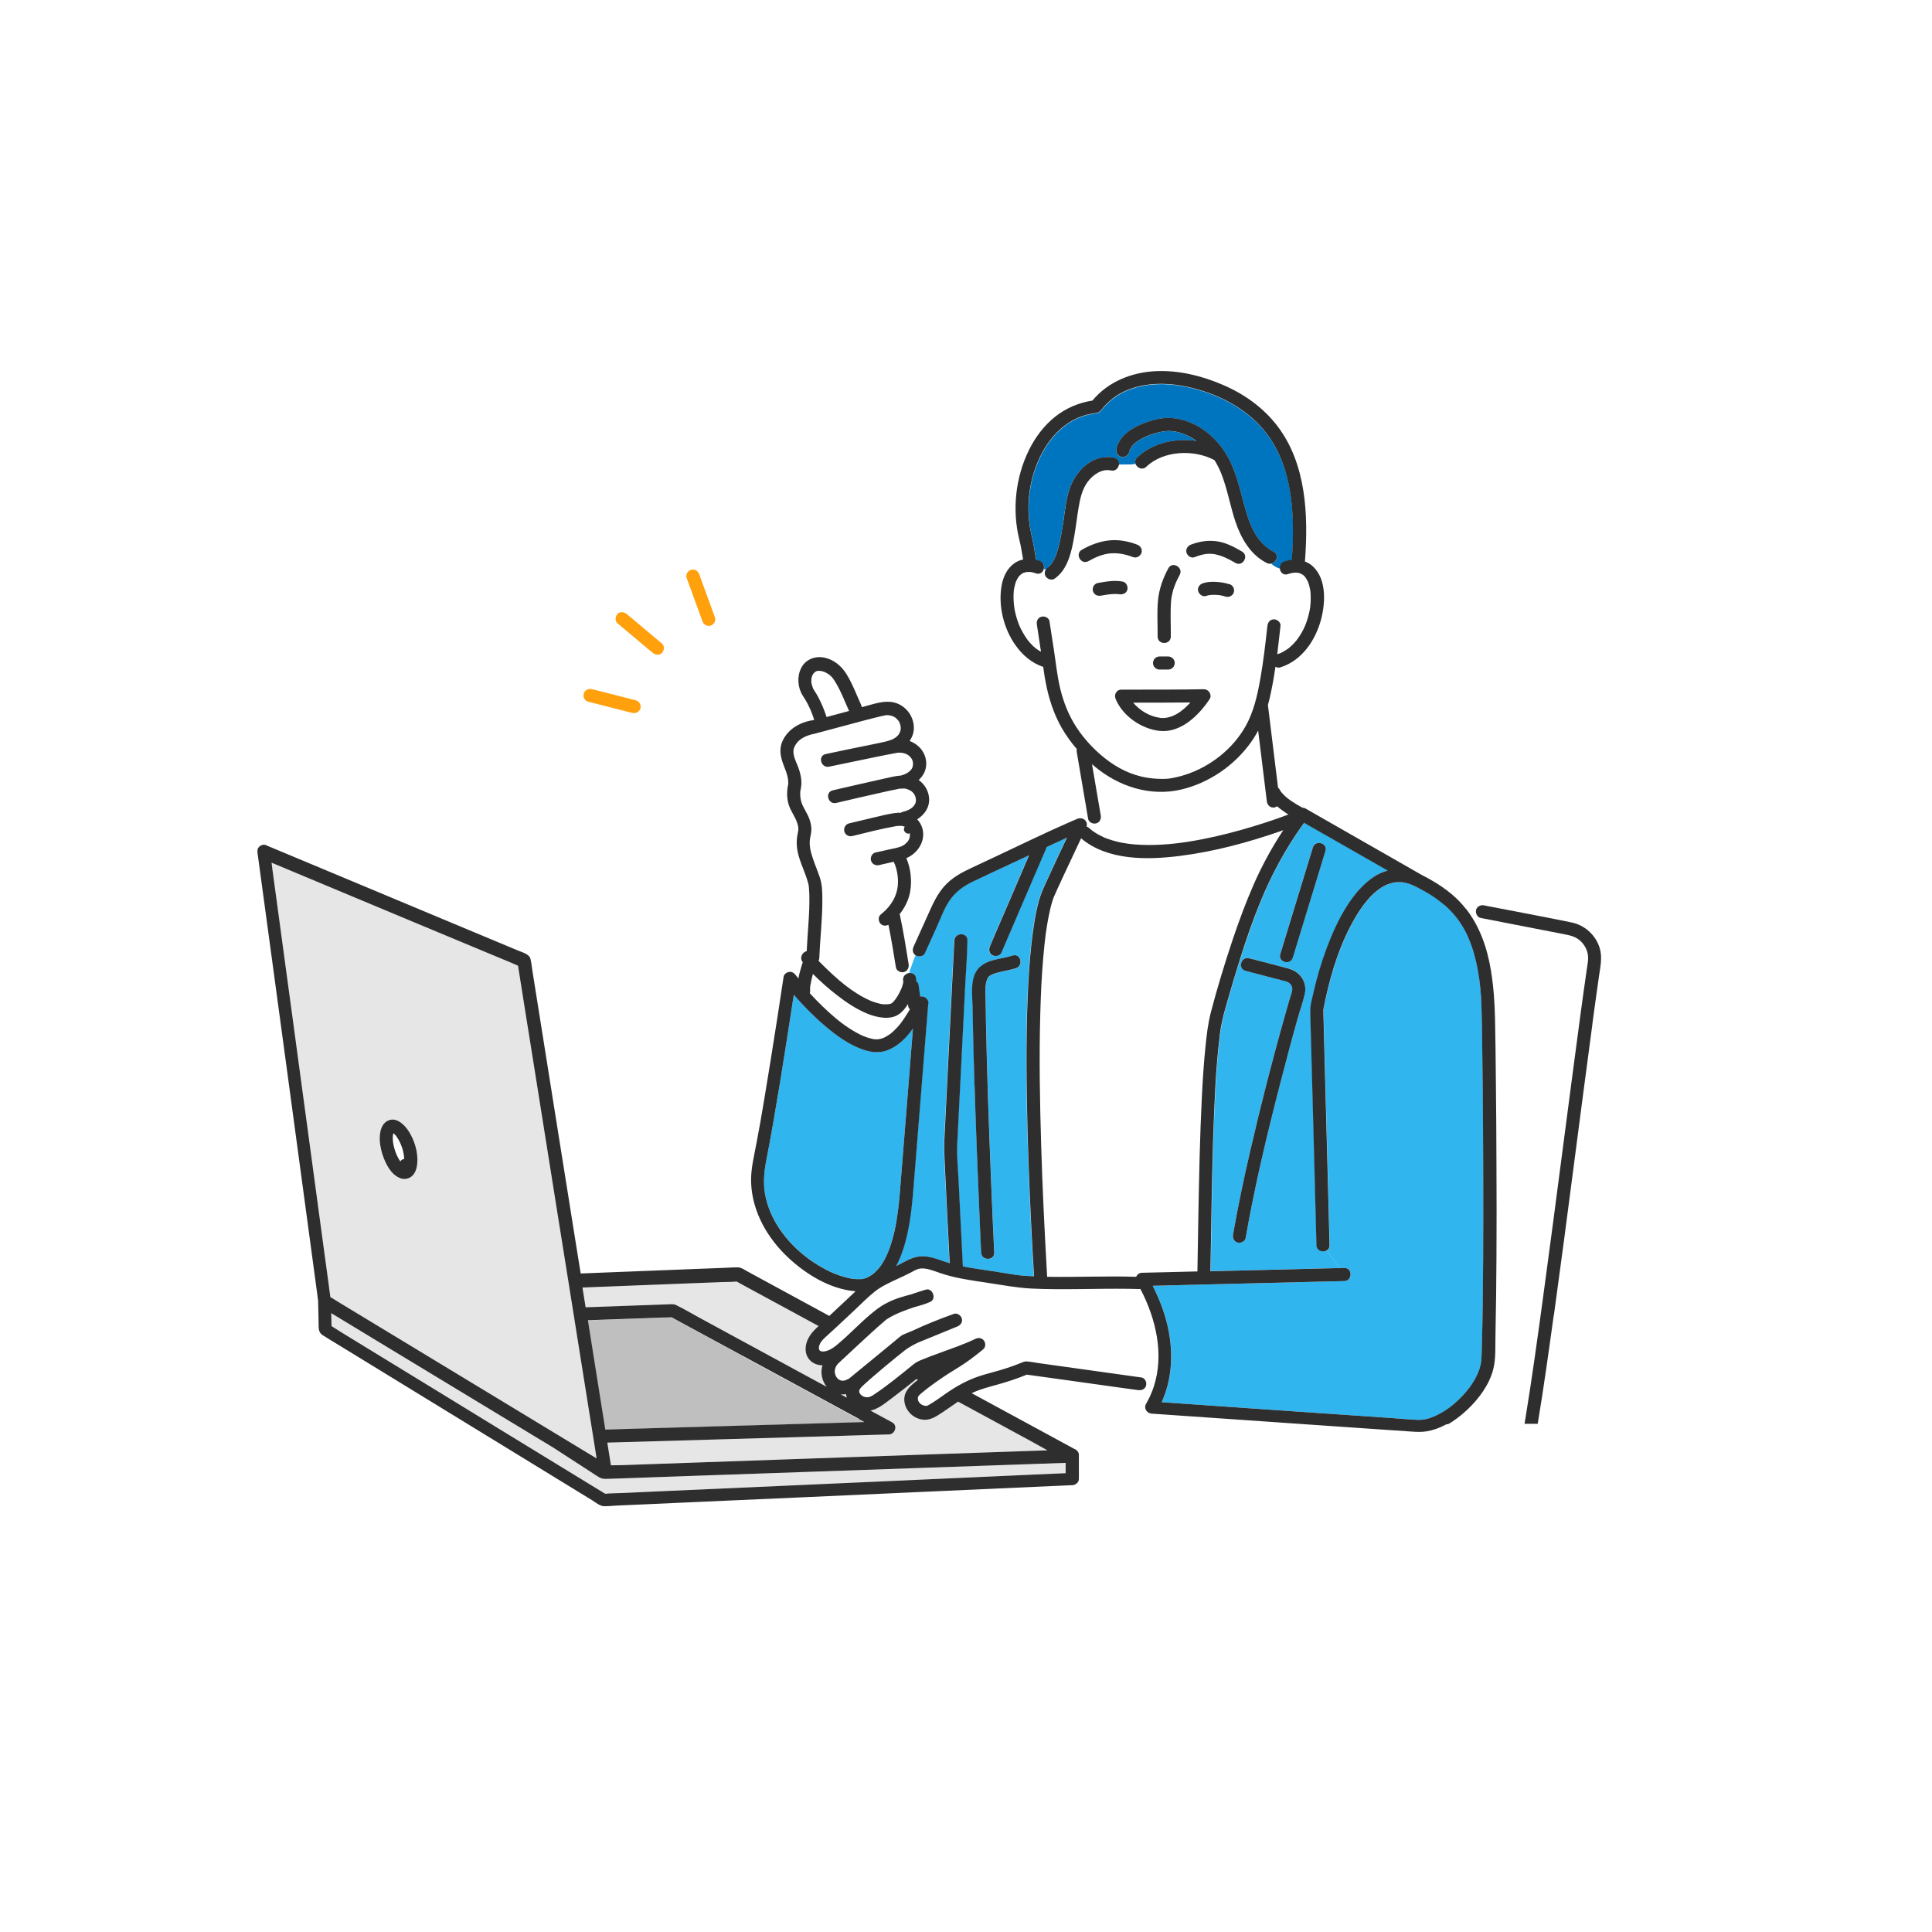 <?xml version="1.0" encoding="UTF-8"?><svg id="b" xmlns="http://www.w3.org/2000/svg" xmlns:xlink="http://www.w3.org/1999/xlink" viewBox="0 0 230 230"><defs><clipPath id="d"><circle cx="115" cy="115" r="115" style="fill:none;"/></clipPath><pattern id="e" x="0" y="0" width="4.98" height="5.18" patternTransform="translate(-1194.24 -3121.43) rotate(-46.98) scale(.41) skewX(1.58)" patternUnits="userSpaceOnUse" viewBox="0 0 4.98 5.18"><rect x="0" y="0" width="4.98" height="5.18" style="fill:none;"/><rect x="0" y="0" width="4.98" height="5.18" style="fill:#fff;"/><circle cx="2.49" cy="2.59" r="1.06" style="fill:#33c8a9;"/></pattern><pattern id="f" patternTransform="translate(-1212.11 -3089.49) rotate(-45) scale(.41)" xlink:href="#e"/></defs><g id="c"><g style="clip-path:url(#d);"><path d="M181.63,168.77c.78-4.78,1.44-9.57,2.09-14.37.8-5.89,1.58-11.82,2.35-17.73.7-5.33,1.39-10.67,2.11-15.99.25-1.83.5-3.66.77-5.49.07-.46.15-.91.11-1.37-.07-.67-.41-1.29-.89-1.75-.56-.53-1.25-.68-1.98-.82-3.3-.64-6.61-1.29-9.91-1.93-.4-.08-.62-.53-.55-.91l-1.2-.22c1.64,2.09,2.53,4.66,2.97,7.33.32,1.94.45,3.85.49,5.81.05,2.44.08,4.87.1,7.31.03,3.38.06,6.77.07,10.15.01,3.62.01,7.23,0,10.85-.02,3.13-.05,6.25-.12,9.38-.03,1.3.06,2.72-.26,3.98-.47,1.84-1.7,3.5-3.06,4.79-.54.52-1.15,1.01-1.8,1.44v.32h8.6c.04-.26.09-.52.13-.77Z" style="fill:#fff;"/><path d="M156.75,148.22c0-.27-.01-.53-.02-.8-.05-1.87-.1-3.75-.15-5.62-.07-2.79-.15-5.58-.22-8.38-.07-2.71-.15-5.43-.22-8.14-.04-1.59-.09-3.18-.13-4.77-.02-.79.21-1.58.38-2.35.41-1.8.93-3.58,1.58-5.31.65-1.74,1.42-3.47,2.43-5.04.86-1.34,1.91-2.64,3.28-3.5.49-.31,1.01-.54,1.55-.68-1.92-1.1-3.84-2.19-5.76-3.29-1.4-.8-2.79-1.6-4.19-2.39-.08.11-.16.22-.24.33-2,2.8-3.67,5.9-4.94,9.02-.93,2.28-1.73,4.62-2.48,6.97-.47,1.48-.91,2.97-1.34,4.47-.28.98-.59,1.96-.79,2.97-.06.31-.12.63-.17.94-.03.18-.06.37-.08.55,0,.05,0,.07-.01.08,0,0,0,.03,0,.07-.01.09-.02.18-.03.27-.11.85-.19,1.7-.26,2.55-.17,2.07-.28,4.14-.37,6.21-.2,4.77-.28,9.55-.36,14.32-.03,1.54-.05,3.09-.08,4.63,2.6-.06,5.2-.13,7.8-.19,2.53-.06,5.06-.13,7.58-.19l-1.51-2.1c-.45.28-1.22.07-1.24-.63ZM152.4,113.59c.16-.52.32-1.04.48-1.57,1.13-3.71,2.26-7.41,3.4-11.12.29-.96,1.8-.55,1.5.41-.16.52-.32,1.04-.48,1.57-1.13,3.71-2.26,7.41-3.4,11.12-.29.96-1.8.55-1.5-.41ZM155.33,118.33c-.22.96-.56,1.91-.83,2.85-.73,2.58-1.43,5.18-2.09,7.78-1.57,6.09-3.04,12.22-4.12,18.41-.07.42-.58.65-.96.54-.43-.12-.62-.55-.54-.96.58-3.33,1.29-6.63,2.04-9.92,1.27-5.52,2.68-11.02,4.23-16.47.14-.48.27-.96.41-1.44.12-.4.29-.81.36-1.22.09-.49-.23-.92-.69-1.06-.18-.05-.36-.09-.53-.14-1.44-.38-2.88-.75-4.32-1.13-.97-.25-.56-1.76.41-1.5,1.59.41,3.18.82,4.76,1.24,1.33.36,2.18,1.64,1.87,3.01Z" style="fill:#30b5ef;"/><path d="M142.55,151.37c.04-2.17.07-4.34.11-6.51.09-4.77.18-9.55.42-14.32.1-1.95.22-3.9.42-5.84.15-1.41.3-2.85.66-4.22.76-2.9,1.64-5.78,2.59-8.62.74-2.22,1.56-4.41,2.5-6.56.99-2.26,2.17-4.41,3.52-6.46-.1.04-.2.07-.3.11-3.88,1.35-7.88,2.43-11.96,2.95-3.88.49-8.64.59-11.81-2.09-.73,1.54-1.46,3.09-2.18,4.64-.21.46-.43.92-.64,1.39-.09.21-.19.42-.28.63-.04.08-.07.16-.11.24,0,.02-.02.05-.04.09-.24.62-.39,1.27-.53,1.92-.18.82-.31,1.64-.43,2.47,0,.03,0,.07-.01.1,0,.05-.01.11-.02.16-.01.11-.03.23-.04.34-.03.23-.06.46-.08.7-.05.49-.1.97-.14,1.46-.2,2.28-.3,4.57-.36,6.85-.14,5.2-.05,10.41.11,15.6.15,4.97.39,9.94.67,14.9.01.24.03.47.04.71,3.54.06,7.07-.11,10.61,0,.12-.26.38-.45.7-.46.99-.02,1.99-.05,2.98-.07,1.2-.03,2.41-.06,3.61-.09Z" style="fill:#fff;"/><path d="M97.44,82.99c.4.75.73,1.56.99,2.37.89-.24,1.78-.48,2.68-.72-.54-1.19-1.01-2.46-1.71-3.57-.06-.1-.14-.2-.2-.3,0,0,0,0,0,0-.03-.04-.06-.07-.09-.11-.1-.12-.22-.22-.33-.32-.01,0-.11-.08-.15-.11-.12-.07-.24-.14-.37-.2-.07-.04-.13-.06-.27-.1-.1-.03-.2-.05-.31-.07-.03,0-.09,0-.11,0-.06,0-.12,0-.18,0-.05.01-.1.02-.15.04-.04,0-.07.02-.11.04.19-.06.03-.01-.01.02-.03.02-.06.04-.09.06,0,0,0,0,0,0-.05.05-.1.1-.15.15,0,.01-.09.14-.11.17-.01.02-.04.08-.05.1,0,0,0,.02-.01.03-.03.09-.06.19-.08.28,0,.02,0,.04,0,.05,0,.05,0,.11-.01.16,0,.1,0,.21,0,.31,0,0,0,0,0,0,0,.04.02.09.03.13.02.1.05.19.08.29.01.04.03.07.04.11,0,0,0,0,0,.02.02.04.04.08.06.12.06.1.12.2.18.3.16.24.32.49.45.75Z" style="fill:#fff;"/><path d="M106.68,115.23c-.27-1.7-.55-3.4-.89-5.09-.3.16-.66.16-.93-.11-.27-.27-.33-.84,0-1.1.95-.75,1.71-1.76,1.97-2.97.22-1.03.05-2.34-.4-3.29,0-.01,0-.02-.01-.03-.05.01-.11.02-.16.04-.53.12-1.06.24-1.59.36-.41.09-.84-.12-.96-.54-.11-.39.13-.87.54-.96.57-.13,1.14-.25,1.71-.38.38-.09.77-.16,1.14-.27.06-.02.11-.04.16-.06,0,0,.01,0,.02,0,.02-.01.06-.03.07-.03.04-.02.08-.04.11-.06.06-.03.13-.07.19-.11.03-.02.09-.07.12-.09.09-.08.18-.17.27-.26.01-.01.02-.02.02-.02,0,0,0,0,0,0,.03-.04.06-.09.09-.13.04-.06.06-.12.1-.18,0,0,0,0,0,0,0,0,0,0,0-.01.03-.1.06-.2.09-.3,0-.01,0-.02,0-.02,0,0,0,0,0,0,0-.05,0-.11,0-.16,0-.05,0-.1,0-.15-.03-.1-.06-.2-.08-.31,0,0,0,0,0-.02-.02-.04-.04-.08-.07-.12-.02-.03-.04-.05-.05-.07-.01-.01-.02-.02-.02-.02,0,0,0,0,.02.02,0,0,.02.02.04.04-.04-.04-.07-.08-.11-.12-.04-.04-.08-.07-.11-.11,0,0,0,0,0,0-.06-.03-.11-.07-.17-.1-.02,0-.03-.02-.05-.03-.1-.03-.2-.07-.3-.09-.01,0-.05,0-.08-.01-.07,0-.14,0-.21,0-.1,0-.19,0-.28.01-.01,0-.03,0-.04,0-.08.01-.16.03-.24.04-1.71.31-3.4.75-5.09,1.16-.41.1-.85-.13-.96-.54-.11-.4.14-.86.54-.96.9-.22,1.81-.44,2.72-.65,1.01-.23,2.06-.53,3.1-.62.12,0,.24-.01.35,0,.07-.04.14-.07.22-.1.4-.1.7-.21,1.03-.43.19-.13.33-.3.46-.52,0-.02.03-.07.04-.1.01-.05.03-.09.04-.14.01-.04.02-.05.02-.07,0,0,0-.01,0-.03,0-.04,0-.08,0-.12,0-.03-.01-.17-.01-.18,0-.03,0-.05-.02-.08-.02-.07-.04-.14-.06-.21,0,0,0,0,0-.02,0,0,0-.01-.02-.03-.03-.06-.06-.11-.09-.17,0-.01-.05-.07-.06-.09-.07-.08-.14-.15-.21-.22-.01,0-.03-.03-.05-.04-.05-.03-.1-.07-.15-.1-.05-.03-.32-.15-.2-.1-.28-.11-.42-.13-.63-.14,0,0-.02,0-.03,0-.13.03-.24.03-.35.01-.85.16-1.69.35-2.53.54-1.7.38-3.39.77-5.08,1.17-.98.23-1.39-1.28-.41-1.5.82-.19,1.64-.38,2.46-.57,1.25-.29,2.51-.58,3.76-.85.62-.14,1.25-.3,1.88-.34.34-.09.64-.21.93-.42.02-.02.1-.09.11-.09.05-.05.11-.1.16-.16.01-.02.02-.03.03-.03.02-.03.04-.06.06-.09.03-.06.07-.12.1-.18,0,0,0-.01,0-.02,0,0,0-.02,0-.04.02-.06.03-.12.05-.18,0-.02.01-.03.01-.03,0-.01,0-.04,0-.07,0-.06,0-.12,0-.19,0-.01,0-.02,0-.02,0,0,0,0,0-.02-.01-.06-.03-.12-.04-.18,0-.03-.06-.16-.06-.17-.02-.04-.04-.07-.06-.11,0-.01-.06-.09-.09-.13-.02-.03-.06-.07-.06-.07-.05-.05-.09-.09-.14-.14,0,0-.05-.04-.08-.06-.1-.07-.21-.14-.33-.19-.02-.01-.14-.05-.01,0-.07-.03-.14-.05-.21-.07-.08-.02-.17-.04-.26-.05-.03,0-.15-.01-.15-.01-.11,0-.23.02-.33,0-.03,0-.07.01-.1.02-.92.16-1.84.35-2.76.54-1.77.36-3.54.73-5.3,1.1-.98.21-1.4-1.3-.41-1.5.84-.18,1.68-.35,2.52-.53,1.3-.27,2.61-.54,3.91-.8.26-.05.53-.12.8-.18.03-.01.05-.02.09-.03.4-.1.71-.21,1.04-.46,0,0,.14-.12.16-.14.04-.04.08-.09.12-.13.02-.02.06-.08.07-.1.03-.06.07-.12.1-.18,0-.02.01-.03.02-.04.01-.03.02-.06.03-.08.02-.06.03-.13.05-.19,0-.04.02-.06.02-.07,0,0,0,0,0-.04,0-.06,0-.13,0-.19,0-.04-.03-.21-.02-.18,0-.03-.01-.06-.02-.09-.02-.07-.04-.14-.07-.22,0-.01,0-.02,0-.03,0,0,0-.01-.01-.03-.04-.08-.08-.15-.13-.23,0-.01-.05-.07-.07-.09-.08-.09-.16-.18-.26-.26-.03-.02-.08-.06-.09-.07-.06-.04-.12-.07-.18-.1-.03-.02-.06-.03-.1-.05-.01,0-.02,0-.04-.01-.07-.02-.14-.04-.21-.06-.02,0-.2-.03-.2-.04-.06,0-.13-.01-.19-.01-.01,0-.07,0-.13,0-.04.01-.12.03-.13.02-.15.03-.3.06-.44.09-1.39.33-2.78.71-4.16,1.08-.81.22-1.62.44-2.43.65-.36.1-.72.19-1.08.29-.08.02-.16.05-.25.07,0,0,0,0,0,0,0,0,0,0,0,0-.03.02-.09.01-.12.02-.98.21-1.93.62-2.35,1.6-.32.75.17,1.6.45,2.33.29.78.49,1.64.35,2.47-.02.1-.04.2-.06.31,0,.02-.01.06-.02.09,0,.05-.01.1-.01.16-.02.4.02.81.14,1.19.22.69.76,1.37.99,2.12.13.41.22.84.19,1.27-.02.35-.13.69-.17,1.04-.09.73.08,1.45.34,2.22.26.78.59,1.54.85,2.33.27.8.29,1.66.29,2.5.02,2.36-.27,4.71-.36,7.06,0,.13-.04.24-.09.34.15.15.3.31.46.46,1.71,1.7,3.51,3.3,5.73,4.29.02,0,.04.02.05.02.04.02.08.03.13.05.07.03.14.05.22.08.12.04.24.08.36.11.13.04.26.07.39.1.04,0,.26.04.28.05.23.02.46.03.69,0,.02,0,.18-.04.22-.04.03,0,.09-.03.11-.04.02-.01.04-.02.06-.03.01,0,.02-.01.02-.01.02-.02.04-.03.06-.05.06-.05.11-.11.16-.16.1-.11.15-.17.2-.24.2-.28.38-.58.53-.88.15-.3.25-.55.35-.89.02-.06.03-.13.05-.19,0-.02,0-.05.01-.08,0-.05,0-.1,0-.15,0,0,0,0,0,0-.08-.37.09-.66.34-.82,0-.09-.01-.18-.02-.27-.06.03-.12.06-.19.08-.37.1-.89-.13-.96-.54Z" style="fill:#fff;"/><path d="M135.75,153.54c-.06.01-.13.02-.21.02-.43-.01-.85-.02-1.28-.03-3.82-.05-7.65.16-11.47-.03-1.76-.08-3.47-.42-5.21-.68-1.91-.29-3.84-.54-5.68-1.17-.75-.26-1.65-.63-2.37-.53-.44.06-.81.32-1.2.52-.48.24-.98.47-1.47.7-.92.43-1.88.85-2.68,1.48-.89.69-1.69,1.52-2.5,2.29-.72.67-1.43,1.35-2.15,2.01-.35.32-.7.64-1.05.96-.34.31-.69.61-.89,1.03-.04.08-.11.32-.11.37-.01.13-.01.14.03.27,0,.01,0,.02,0,.03.01.02.02.05.04.06.06.06-.02-.01-.02-.02.02.02.05.05.07.07.01.01.02.01.02.02.01,0,.02.02.04.02.02.01.04.02.06.03,0,0,0,0,.02,0,.16.04.2.05.37.03.11-.01.34-.07.48-.13.43-.17.78-.45,1.1-.71,1.57-1.31,2.94-2.84,4.56-4.09.9-.7,1.87-1.17,2.95-1.51.41-.13.82-.24,1.23-.35.3-.1.61-.2.91-.3.19-.06.38-.12.57-.18.1-.03.35-.14.15-.04.03-.01.06-.02.09-.03.82-.34,1.39,1.05.6,1.43-.06.03-.12.05-.19.08,0,0,0,0,0,0-.5.2-1.01.36-1.52.5-.08.02-.17.05-.25.07-.81.27-1.61.57-2.34.92-.3.15-.59.31-.87.49-.02.01-.03.02-.04.03,0,0-.01.01-.03.02-.04.03-.07.06-.11.09-.09.08-.18.15-.27.23-.49.42-.97.86-1.45,1.29-1.07.97-2.12,1.95-3.17,2.94-.25.23-.51.46-.75.7-.17.17-.27.35-.33.55-.09.32-.09.48.02.81.14.44.61.76,1.08.65.2-.05.33-.13.51-.22-.03.02-.09.08-.03.03.08-.06.16-.13.24-.19.83-.68,1.66-1.36,2.5-2.05.94-.77,1.88-1.54,2.82-2.32.21-.18.43-.35.64-.53.22-.18.48-.26.74-.37.22-.09.44-.18.66-.27,1.59-.77,3.25-1.42,4.92-2.01.4-.14.85.16.96.54.12.44-.16.8-.54.96-1.57.64-3.14,1.29-4.71,1.93-.18.09-.35.18-.53.27-.35.19-.68.39-.99.63-.03.02-.04.03-.05.04,0,0,.02-.01,0,0-.05.04-.1.07-.14.11-.08.06-.16.13-.24.19-.2.16-.41.32-.61.49-.92.75-1.84,1.51-2.74,2.29-.37.32-.73.63-1.08.96-.23.21-.49.44-.57.69-.03.1-.01.25.07.38.04.06.08.12.2.22-.04-.03.15.09.2.12.14.07.4.12.56.1.26-.03.47-.16.69-.3,1.65-1.1,3.18-2.37,4.73-3.62.31-.25.65-.4,1.03-.56.69-.28,1.4-.54,2.1-.8,1.43-.52,2.87-1.01,4.24-1.67.36-.17.75-.12,1.01.2.22.28.23.78-.06,1.02-.14.11-.27.23-.41.34-.76.61-1.54,1.21-2.37,1.72-.79.49-1.58.97-2.34,1.5-.76.53-1.51,1.08-2.23,1.67-.14.12-.3.25-.36.34-.08.13-.09.2-.09.24-.01.25.05.43.22.61.21.22.41.31.72.34.02,0,.08,0,.12,0,0,0,0,0,0,0,0,0,0,0,.01,0,.02-.01.09-.04.11-.05.07-.04.13-.07.2-.11.64-.36,1.24-.8,1.83-1.22,1.3-.92,2.65-1.68,4.17-2.18.78-.25,1.58-.45,2.37-.68.49-.14.98-.3,1.46-.47.27-.09.54-.19.8-.3.32-.12.63-.31.98-.28.49.04.99.14,1.48.21,2.46.34,4.92.68,7.37,1.03,1.6.22,3.19.44,4.79.67.32.04.52.36.56.67.3.17.6.32.92.45,1.26-3.83.28-8.08-1.59-11.66Z" style="fill:#fff;"/><path d="M129.35,98.41c.1.03.2.09.29.17.09.08.18.16.28.24.02.01.16.12.2.15.21.14.42.28.64.4.21.12.43.23.66.33.03.02.05.02.06.03,0,0,.02,0,.05.02.04.02.09.04.13.05.11.04.22.08.34.12,1.06.36,2.09.54,3.09.62,2.14.17,4.39-.01,6.4-.33,2.14-.34,4.26-.83,6.34-1.42,1.87-.53,3.73-1.12,5.54-1.81-.21-.13-.42-.27-.62-.42-.24-.17-.49-.36-.72-.56-.14.09-.3.15-.45.15-.46,0-.73-.36-.78-.78-.06-.46-.11-.93-.17-1.39-.29-2.33-.57-4.67-.86-7-.25.48-.53.94-.85,1.39-1.97,2.76-4.98,4.84-8.29,5.63-3.67.88-7.43-.34-10.28-2.71-.12-.1-.24-.21-.36-.31.35,2.03.69,4.06,1.04,6.09.07.42-.1.84-.54.96-.38.1-.89-.13-.96-.54-.06-.33-.11-.65-.17-.98,0,0,0-.01,0-.02-.72.47-1.41.81-1.96,1.38.28-.12.56-.24.84-.36.67-.28,1.32.24,1.13.91Z" style="fill:#fff;"/><path d="M109.01,116.38c.03.14.04.29.04.43.12.1.25.26.27.4.01.09.03.18.04.27.05.39.11.78.16,1.16.06-.01.12-.02.18-.02.26,0,.53.16.67.38.13.17.18.39.09.62,0,.03,0,.05,0,.08-.15,1.92-.31,3.84-.46,5.76-.23,2.92-.46,5.83-.7,8.75-.16,2.03-.32,4.06-.49,6.09-.24,2.82-.42,5.7-1.31,8.41-.22.68-.5,1.37-.84,2.01.91-.44,1.82-1.06,2.84-1.15.98-.09,1.95.29,2.86.6.22.08.45.14.67.21-.2-4.05-.41-8.09-.6-12.14-.04-.82-.08-1.61-.04-2.43.04-.87.09-1.75.13-2.62.14-2.83.28-5.66.42-8.49.15-2.91.29-5.83.44-8.74.07-1.33.13-2.66.2-3.99.05-1,1.61-1,1.56,0,0,.02,0,.05,0,.07,0,1.61-.16,3.23-.24,4.84-.15,2.99-.3,5.99-.45,8.98-.14,2.71-.27,5.41-.41,8.12-.04.74-.07,1.47-.11,2.21-.07,1.43.09,2.89.16,4.32.16,3.42.34,6.84.51,10.25,1.23.25,2.49.42,3.73.6.54.08,1.08.17,1.62.26.28.05.57.1.85.14.05,0,.11.02.16.02.01,0,.14.02.17.02.65.07,1.29.11,1.94.14-.05-.79-.09-1.58-.14-2.37-.28-5.08-.5-10.16-.64-15.24-.14-5.19-.19-10.38.02-15.57.09-2.16.22-4.33.46-6.48.19-1.7.43-3.42.89-5.08.2-.72.5-1.4.81-2.08.46-1.01.93-2.02,1.4-3.03.37-.79.75-1.58,1.12-2.37-.81.37-1.62.76-2.43,1.13-.02.07-.03.14-.06.2-.47,1.08-.94,2.16-1.4,3.25-1.31,3.04-2.62,6.09-3.92,9.13-.17.39-.74.47-1.07.28-.4-.23-.45-.68-.28-1.07.15-.35.3-.69.44-1.04,1.4-3.26,2.8-6.52,4.21-9.78-1.31.61-2.61,1.22-3.92,1.83-.88.41-1.76.83-2.65,1.25-1.04.49-1.96,1.09-2.67,2-.79,1-1.24,2.32-1.76,3.48-.47,1.03-.93,2.07-1.4,3.1-.17.39-.73.48-1.07.28-.02,0-.03-.02-.04-.03l-.75,2.07c.33-.04.67.12.77.55ZM116.66,115.12c1.05-.96,2.6-.92,3.89-1.35.96-.32,1.36,1.19.41,1.5-.69.23-1.43.32-2.13.51-.36.1-.65.18-.95.37-.12.07-.16.11-.21.17-.05.06-.16.29-.2.43-.25.82-.13,1.75-.12,2.59.01.83.03,1.65.04,2.48.12,6.05.34,12.09.58,18.14.12,3.06.25,6.11.4,9.16.05,1.01-1.51,1-1.56,0-.05-1.13-.1-2.25-.15-3.38-.24-5.5-.46-11.01-.63-16.51-.1-3.12-.18-6.24-.23-9.36-.02-1.49-.36-3.62.87-4.74Z" style="fill:#30b5ef;"/><path d="M99.51,121.19c.61.51,1.24.98,1.93,1.4.33.2.67.39,1.01.56.34.16.52.24.9.36.18.06.35.1.54.14.08.02.15.03.23.04.04,0,.05.01.05.01,0,0,.02,0,.04,0,.39.01.63-.03,1.03-.19.19-.07.62-.33.83-.5.26-.2.56-.51.81-.78.56-.63,1.01-1.36,1.46-2.1-.1-.1-.18-.22-.19-.33-.01-.09-.03-.18-.04-.27,0,0,0-.02,0-.03-.31.49-.68.95-1.15,1.26-1.04.67-2.56.33-3.62-.09-1.36-.54-2.57-1.35-3.71-2.25-.99-.77-1.94-1.61-2.83-2.5-.08.29-.15.57-.21.86-.02.11-.04.22-.06.33,0,.04-.01.07-.02.11,0-.03,0-.07.01-.1-.02.03-.01.12-.02.16-.02.22-.03.43-.02.65,0,.09-.01.17-.04.25.97,1.06,1.99,2.07,3.09,2.98Z" style="fill:#fff;"/><path d="M96.59,80.79s0,.07,0,0h0Z" style="fill:#fff;"/><path d="M96.59,81.28s.02.1,0,0h0Z" style="fill:#fff;"/><path d="M124.75,67.55c.1-.07.3-.27.41-.41.12-.16.26-.41.36-.61.23-.47.38-.98.51-1.49.25-.96.41-1.94.55-2.91.19-1.29.3-2.6.71-3.84.75-2.24,2.81-4.33,5.35-3.78.45.1.6.46.55.81.66-.04,1.34.02,1.99-.08-.09-.25-.06-.53.19-.77,1.82-1.73,4.55-2.34,7.07-1.97-.12-.08-.23-.17-.35-.24-.76-.47-1.63-.84-2.54-.92-.74-.07-1.44.06-2.15.28-.68.21-1.32.48-1.93.88-.54.36-.95.78-1.06,1.35-.08.41-.57.65-.96.54-.43-.12-.63-.55-.54-.96.38-1.84,2.46-2.83,4.08-3.32.82-.25,1.7-.41,2.56-.33,1.06.09,2.07.43,3,.94,1.85,1.03,3.24,2.7,4.09,4.63.84,1.92,1.22,3.97,1.83,5.97.54,1.75,1.44,3.52,3.15,4.37.72.36.35,1.29-.28,1.42.3.27.66.49,1.04.59-.03-.33.13-.68.53-.82.29-.1.59-.16.89-.2.04-.57.08-1.15.1-1.72.18-4.31-.19-8.92-2.61-12.63-2.35-3.59-6.56-5.68-10.71-6.39-2-.34-4.09-.29-6,.4-.9.32-1.77.83-2.49,1.47-.21.19-.41.38-.6.59-.19.2-.35.46-.57.64-.26.21-.59.17-.88.23-.23.04-.46.09-.69.16-3.72,1.01-5.91,4.7-6.63,8.36-.38,1.93-.36,4.01.09,5.92.23.98.39,1.97.56,2.97.14.03.27.07.4.11.47.16.61.6.51.98.09,0,.17.01.26.02.06-.08.13-.15.22-.21Z" style="fill:#0075bf;"/><path d="M151.65,73.79c.39,0,.83.36.78.78-.06.53-.12,1.06-.18,1.59-.07.59-.14,1.19-.21,1.78,0,0,0,0,.01,0,.37-.12.39-.12.73-.31.12-.07.25-.14.36-.22.08-.05.16-.11.23-.16,0,0,.01,0,.02-.01,0,0,0,0,.02-.02.23-.19.45-.39.65-.61.24-.26.3-.34.47-.58.67-.96,1.02-1.79,1.28-2.9.06-.27.12-.54.16-.82,0-.01,0-.04,0-.06,0-.06.01-.12.02-.19.01-.12.02-.23.03-.35.02-.27.02-.54,0-.81,0-.11-.01-.22-.02-.33,0-.06-.01-.13-.02-.19,0,0,0,0,0,0,0,0,0,0,0,0-.04-.23-.08-.46-.15-.68-.03-.09-.06-.18-.09-.27-.01-.03-.03-.07-.04-.1-.01-.03-.02-.06-.03-.07-.09-.17-.18-.33-.29-.49,0,0,0,0,0,0-.03-.04-.07-.07-.1-.11-.06-.06-.12-.11-.18-.17,0,0,0,0,0,0,0,0-.01,0-.03-.01-.03-.02-.05-.04-.08-.05-.04-.02-.18-.09-.2-.1-.11-.04-.22-.07-.34-.09.03.01-.23-.01-.3-.01-.04,0-.17.01-.21.02-.22.04-.43.09-.64.16-.55.18-.92-.24-.95-.69-.38-.1-.74-.31-1.04-.59-.16.03-.33.02-.51-.07-1.94-.96-3.07-2.93-3.74-4.91-.63-1.85-.94-3.78-1.64-5.61-.23-.6-.52-1.18-.86-1.73-2.42-1.3-6.06-1.17-8.11.78-.48.45-1.11.14-1.29-.33-.64.09-1.33.03-1.99.08-.06.42-.43.81-.96.7-1.06-.23-2.08.47-2.71,1.28-.7.9-.96,2.07-1.14,3.17-.18,1.12-.31,2.25-.51,3.36-.31,1.79-.74,3.97-2.34,5.07-.35.24-.87.06-1.07-.28-.17-.29-.12-.61.06-.86-.09,0-.17,0-.26-.02-.1.38-.44.69-.92.53-.15-.05-.3-.09-.46-.13-.06-.01-.12-.02-.19-.04,0,0,0,0,0,0,0,0-.01,0-.03,0-.11,0-.23-.01-.34,0-.05,0-.29.04-.06,0-.05,0-.1.01-.15.03-.09.02-.19.05-.28.08,0,0,0,0,0,0-.04.02-.09.04-.13.07-.05.03-.15.11-.17.12-.07.06-.13.12-.19.18-.02.02-.04.05-.06.08-.01.02-.02.03-.03.04-.05.07-.09.14-.14.22-.05.09-.1.18-.14.28-.02.04-.03.09-.05.13-.08.22-.14.45-.18.68-.02.08-.03.16-.04.24,0,.03-.02.19-.02.23-.04.52-.02,1.04.03,1.56,0,.01.01.1.02.13,0,.05.02.11.02.16.02.12.04.24.06.36.05.26.12.53.19.78.08.29.18.57.28.84.09.22.12.31.27.6.13.25.26.5.42.74.07.11.15.23.22.34.03.05.07.1.11.15.02.02.03.04.03.05,0,0,.01.01.02.03.17.22.36.42.56.62.09.09.19.18.29.27.05.04.09.08.14.11.01,0,.01.01.02.02,0,0,.01,0,.02.01.19.14.37.25.55.35-.01-.08-.03-.17-.04-.25-.15-.99-.3-1.97-.45-2.96-.06-.42.1-.84.54-.96.37-.1.9.13.96.54.01.09.03.18.04.27.17,1.11.34,2.21.51,3.32.22,1.43.36,2.86.69,4.27.41,1.72,1.05,3.36,2.02,4.84,1.02,1.54,2.38,2.94,3.88,4.02,1.51,1.09,3.25,1.81,5.12,1.99.43.04.86.07,1.29.06.15,0,.29-.01.44-.02.07,0,.14-.01.21-.02.02,0,.11-.01.15-.02.04,0,.15-.02.18-.03.07-.01.15-.03.22-.04.15-.03.3-.06.45-.1.33-.08.66-.17.98-.27,2.94-.95,5.66-3.06,7.2-5.84.94-1.7,1.37-3.63,1.71-5.53.37-2.08.61-4.19.84-6.29.05-.42.32-.78.78-.78ZM137.87,71.45c.13-1.36.58-2.6,1.23-3.8.48-.89,1.82-.1,1.35.79-.3.56-.56,1.11-.75,1.72-.08.26-.14.52-.19.79-.05.29-.06.36-.09.67-.11,1.38-.02,2.78-.03,4.17-.01,1.01-1.57,1-1.56,0,.02-1.44-.09-2.9.05-4.34ZM137.33,78.63c.03-.1.09-.18.16-.25.14-.14.35-.23.55-.23h1.03c.21,0,.4.09.55.23.15.14.22.35.23.55,0,.11-.02.21-.07.3-.03.1-.09.18-.16.25-.14.14-.35.23-.55.23h-1.03c-.21,0-.4-.09-.55-.23-.15-.14-.22-.35-.23-.55,0-.11.02-.21.07-.3ZM129.58,66.8c-.87.5-1.66-.84-.79-1.35,1.02-.59,2.12-1.01,3.3-1.12,1.11-.11,2.23.11,3.27.5.4.15.67.52.54.96-.1.38-.57.69-.96.54-.91-.35-1.79-.54-2.75-.46-.88.07-1.81.46-2.6.92ZM131.93,70.78c-.29.04-.57.09-.86.14-.43.08-.82-.11-.96-.54-.06-.19-.02-.43.08-.6.09-.15.28-.33.47-.36.98-.18,2.01-.38,3.01-.17.43.09.63.57.54.96-.1.43-.56.63-.96.54-.02,0-.04,0-.06,0-.42-.04-.84-.01-1.26.04ZM143.98,83.22c-1.28,1.93-3.43,4.06-5.95,3.78-2.14-.23-4.36-1.73-5.21-3.74-.14-.32-.13-.68.1-.92,0,0,0,0,.01-.01.02-.02.03-.03.05-.05.12-.11.29-.19.5-.19.33,0,.66,0,.98,0,2.94,0,5.88.01,8.82-.05.57-.01,1,.68.67,1.17ZM146.87,70.51c-.09.39-.57.68-.96.54-.27-.09-.55-.15-.83-.19-.36-.04-.72-.05-1.08,0-.14.02-.28.05-.41.1-.41.14-.84-.16-.96-.54-.14-.42.16-.83.54-.96.5-.17,1.05-.2,1.57-.17.53.03,1.07.1,1.57.28.41.14.64.52.54.96ZM147.08,67.01c-.85-.49-1.54-.84-2.48-1.04-.04,0-.06-.01-.07-.01-.03,0-.07,0-.1-.01-.1,0-.21-.01-.31-.02-.1,0-.21,0-.31,0-.02,0-.21.02-.22.02-.47.06-.93.21-1.37.38-.4.15-.86-.17-.96-.54-.12-.43.15-.81.54-.96,1.01-.39,2.06-.55,3.14-.38,1.05.17,2.02.69,2.93,1.21.87.51.08,1.85-.79,1.35Z" style="fill:#fff;"/><path d="M152.55,94.3c.06.09.02.02-.01-.02,0,0,0,.01.01.02Z" style="fill:#fff;"/><path d="M97.33,79.85s-.03,0,0,0h0Z" style="fill:#fff;"/><path d="M105.38,85.16s0,0,0,.01c.04,0,.08-.02.11-.03-.06,0-.11,0-.11.01Z" style="fill:#fff;"/><path d="M134.9,83.65c.81.96,2,1.65,3.18,1.8,1.39.17,2.66-.75,3.63-1.83-.18,0-.37,0-.55,0-2.09.01-4.17.02-6.26.02Z" style="fill:#fff;"/><path d="M120.98,69.2s-.05.12,0,0c0,0,0,0,0,0Z" style="fill:#fff;"/><path d="M121.31,68.63s.02-.03,0,0h0Z" style="fill:#fff;"/><path d="M105.51,85.14s0,0-.01,0c0,0,.01,0,.02,0,.03-.01.04-.02,0,0Z" style="fill:#fff;"/><path d="M102.66,152.25c.06,0,.06-.01,0,0h0Z" style="fill:#fff;"/><path d="M102.66,152.25c.06,0,.06-.01,0,0h0Z" style="fill:url(#e);"/><path d="M107.01,143.22c.07-.64.12-1.28.17-1.92.06-.75.12-1.51.18-2.26.2-2.44.39-4.89.59-7.34.22-2.78.44-5.55.66-8.33.02-.31.05-.62.07-.93-.36.51-.76.99-1.23,1.43-.65.6-1.43,1.12-2.3,1.3-.83.18-1.65.04-2.45-.24-1.67-.6-3.14-1.66-4.48-2.8-1.33-1.13-2.58-2.39-3.72-3.72-.26,1.72-.53,3.45-.8,5.17-.53,3.36-1.07,6.71-1.65,10.06-.26,1.47-.52,2.94-.81,4.4-.31,1.56-.42,3.08-.06,4.61.72,3.01,2.84,5.61,5.3,7.36.6.42,1.22.8,1.87,1.14.65.34,1.06.52,1.76.74.29.09.58.17.87.24.15.03.3.06.45.09.03,0,.06,0,.09.01.05,0,.09.01.14.02.25.02.5.03.75.02.07,0,.14,0,.22-.01.01,0,.02,0,.02,0,.13-.03.25-.05.38-.1.07-.02.14-.05.21-.08.02-.01.09-.04.11-.06.14-.07.28-.15.41-.24.06-.04.12-.08.18-.13.01-.01.11-.09.13-.11.11-.1.22-.2.32-.31.27-.28.34-.37.55-.68.2-.3.38-.62.54-.95.17-.35.25-.54.38-.91.13-.36.25-.72.35-1.09.21-.75.37-1.51.51-2.27.14-.78.21-1.34.29-2.13Z" style="fill:#fff;"/><path d="M107.01,143.22c.07-.64.12-1.28.17-1.92.06-.75.12-1.51.18-2.26.2-2.44.39-4.89.59-7.34.22-2.78.44-5.55.66-8.33.02-.31.05-.62.07-.93-.36.51-.76.99-1.23,1.43-.65.6-1.43,1.12-2.3,1.3-.83.18-1.65.04-2.45-.24-1.67-.6-3.14-1.66-4.48-2.8-1.33-1.13-2.58-2.39-3.72-3.72-.26,1.72-.53,3.45-.8,5.17-.53,3.36-1.07,6.71-1.65,10.06-.26,1.47-.52,2.94-.81,4.4-.31,1.56-.42,3.08-.06,4.61.72,3.01,2.84,5.61,5.3,7.36.6.42,1.22.8,1.87,1.14.65.34,1.06.52,1.76.74.29.09.58.17.87.24.15.03.3.06.45.09.03,0,.06,0,.09.01.05,0,.09.01.14.02.25.02.5.03.75.02.07,0,.14,0,.22-.01.01,0,.02,0,.02,0,.13-.03.25-.05.38-.1.07-.02.14-.05.21-.08.02-.01.09-.04.11-.06.14-.07.28-.15.41-.24.06-.04.12-.08.18-.13.01-.01.11-.09.13-.11.11-.1.22-.2.32-.31.27-.28.34-.37.55-.68.2-.3.38-.62.54-.95.17-.35.25-.54.38-.91.13-.36.25-.72.35-1.09.21-.75.37-1.51.51-2.27.14-.78.21-1.34.29-2.13Z" style="fill:#30b5ef;"/><path d="M108.13,98.74s-.02-.02-.02-.02" style="fill:none; stroke:#2e2e2e; stroke-linecap:round; stroke-linejoin:round;"/><path d="M105.52,85.14s-.01,0-.02,0c-.04,0-.07.02-.11.03.02,0,.09-.01.13-.02Z" style="fill:#2e2e2e;"/><path d="M77.19,77.29c.17.14.35.29.52.43.31.26.8.33,1.1,0,.27-.29.33-.82,0-1.1-1.23-1.03-2.46-2.06-3.68-3.09-.17-.14-.35-.29-.52-.43-.31-.26-.8-.33-1.1,0-.27.29-.33.82,0,1.1,1.23,1.03,2.46,2.06,3.68,3.09Z" style="fill:#ffa00c;"/><path d="M83.38,73.29c.08.22.16.43.24.65.14.4.53.66.96.54.38-.1.69-.56.54-.96-.55-1.5-1.09-3-1.64-4.5-.08-.22-.16-.43-.24-.65-.14-.4-.53-.66-.96-.54-.38.1-.69.56-.54.96.55,1.5,1.09,3,1.64,4.5Z" style="fill:#ffa00c;"/><path d="M70.03,83.54c1.53.39,3.07.78,4.6,1.17.22.05.43.11.65.16.41.1.85-.13.96-.54.11-.4-.13-.86-.54-.96-1.53-.39-3.07-.78-4.6-1.17-.22-.05-.43-.11-.65-.16-.41-.1-.85.13-.96.54-.11.4.13.86.54.96Z" style="fill:#ffa00c;"/><path d="M137.82,75.79c-.01,1,1.55,1.01,1.56,0,.02-1.39-.08-2.78.03-4.17.03-.31.03-.38.09-.67.05-.27.12-.53.19-.79.19-.61.45-1.16.75-1.72.48-.88-.87-1.67-1.35-.79-.65,1.2-1.09,2.44-1.23,3.8-.14,1.44-.03,2.9-.05,4.34Z" style="fill:#2e2e2e;"/><path d="M138.04,79.71h1.03c.2,0,.41-.09.55-.23.08-.07.13-.15.16-.25.05-.09.07-.19.07-.3,0-.2-.08-.41-.23-.55-.15-.14-.34-.23-.55-.23h-1.03c-.2,0-.41.09-.55.23-.08.07-.13.15-.16.25-.05.09-.07.19-.07.3,0,.2.08.41.23.55.15.14.34.23.55.23Z" style="fill:#2e2e2e;"/><path d="M143.3,82.05c-2.94.06-5.88.04-8.82.05-.33,0-.66,0-.98,0-.22,0-.38.07-.5.19-.02.02-.04.03-.05.05,0,0,0,0-.01.01-.23.25-.24.6-.1.92.85,2,3.07,3.51,5.21,3.74,2.52.27,4.67-1.85,5.95-3.78.33-.49-.1-1.19-.67-1.17ZM138.08,85.45c-1.18-.15-2.37-.84-3.18-1.8,2.09,0,4.17,0,6.26-.02.18,0,.37,0,.55,0-.96,1.08-2.24,2-3.63,1.83Z" style="fill:#2e2e2e;"/><path d="M133.19,70.74s.04,0,.06,0c.4.08.86-.12.96-.54.09-.39-.12-.87-.54-.96-1-.2-2.02,0-3.01.17-.18.03-.38.2-.47.36-.1.17-.14.41-.08.6.14.43.53.62.96.54.29-.05.57-.1.86-.14.42-.05.84-.08,1.26-.04Z" style="fill:#2e2e2e;"/><path d="M146.33,69.55c-.5-.17-1.04-.25-1.57-.28-.52-.03-1.08,0-1.57.17-.39.13-.68.54-.54.96.12.38.55.69.96.54.13-.05.27-.08.41-.1.36-.04.72-.03,1.08,0,.28.04.56.1.83.19.39.13.87-.15.96-.54.1-.43-.13-.82-.54-.96Z" style="fill:#2e2e2e;"/><path d="M109.97,174.74c-4.58.16-9.16.32-13.74.48-4.32.15-8.64.3-12.95.45-3.03.11-6.05.21-9.08.32-.7.02-1.39.05-2.09.07-.39.01-.66-.1-.99-.31-1.76-1.14-3.51-2.28-5.27-3.42-.32-.19-.64-.39-.96-.58-3.68-2.23-7.36-4.46-11.05-6.69-3.52-2.13-7.05-4.27-10.57-6.4-1.18-.71-2.35-1.42-3.53-2.14-.11-.06-.21-.13-.32-.19.01.51.02,1.03.04,1.54.34.2.66.43.99.63.9.55,1.81,1.11,2.71,1.66,2.76,1.69,5.52,3.38,8.29,5.07,3.18,1.95,6.37,3.9,9.55,5.85,2.64,1.62,5.29,3.24,7.93,4.85,1.04.63,2.07,1.27,3.11,1.9.68-.07,1.38-.06,2.05-.09,1.53-.07,3.06-.14,4.58-.21,4.64-.21,9.29-.42,13.93-.62,5.38-.24,10.75-.48,16.13-.72,4.45-.2,8.89-.4,13.34-.6,1.59-.07,3.18-.14,4.77-.21v-1.23c-1.81.06-3.63.13-5.44.19-3.81.13-7.63.27-11.44.4Z" style="fill:#e6e6e6;"/><path d="M87.69,152.56c-.6.07-1.23.04-1.83.07-1.35.05-2.7.11-4.05.16-4.09.16-8.18.32-12.28.48-.06,0-.12,0-.18,0,.13.79.25,1.57.38,2.36.28,0,.56-.02.84-.03,2.3-.08,4.6-.16,6.91-.25.67-.02,1.33-.05,2-.07.35-.01.71-.07,1.03.09.96.47,1.88,1.02,2.82,1.53,2.12,1.15,4.25,2.31,6.37,3.46,2.52,1.37,5.04,2.74,7.57,4.11.38.21.76.41,1.15.62-.56-.7-.77-1.67-.5-2.55-.7-.02-1.36-.3-1.74-.94-.47-.78-.27-1.8.21-2.53.29-.45.68-.84,1.08-1.21-2.01-1.09-4.02-2.18-6.03-3.27l-3.74-2.03Z" style="fill:#e6e6e6;"/><path d="M100.71,165.97c-.2.04-.41.05-.62.03.24.13.48.26.73.39-.05-.14-.09-.28-.11-.42Z" style="fill:#e6e6e6;"/><path d="M94.79,171.09c-2.88.08-5.76.17-8.64.25-2.77.08-5.54.16-8.32.24-1.84.05-3.69.11-5.53.16.14.9.29,1.8.43,2.7.46-.01.92,0,1.37-.02,1.53-.05,3.06-.11,4.59-.16,4.65-.16,9.3-.32,13.95-.49,5.35-.19,10.71-.37,16.06-.56,4.45-.15,8.91-.31,13.36-.46.88-.03,1.76-.06,2.64-.09-.78-.43-1.57-.87-2.35-1.3-2.76-1.5-5.53-3-8.29-4.5-.78.51-1.53,1.07-2.33,1.58-.71.45-1.36.72-2.22.5-.99-.26-1.75-1.12-1.85-2.14-.1-1.05.57-1.7,1.32-2.3.1-.08.2-.15.3-.23-.06-.03-.12-.07-.19-.1,0,0-.02.02-.03.03-.97.78-1.95,1.55-2.95,2.3-.77.58-1.55,1.24-2.48,1.43.86.46,1.71.93,2.57,1.39.7.38.35,1.43-.39,1.45-.06,0-.11,0-.17,0-1.24.04-2.47.07-3.71.11-2.38.07-4.76.14-7.15.21Z" style="fill:#e6e6e6;"/><path d="M88.42,161.44c-2.05-1.11-4.1-2.22-6.15-3.33l-2.34-1.27c-.35.04-.71.02-1.06.03-.82.03-1.65.06-2.47.09-2.14.08-4.29.15-6.43.23.24,1.49.48,2.98.71,4.48.45,2.85.91,5.69,1.36,8.54.74-.02,1.49-.04,2.23-.07,2.99-.09,5.99-.18,8.98-.26,3.46-.1,6.92-.2,10.39-.3,2.86-.08,5.72-.17,8.58-.25.22,0,.44-.01.66-.02-.22-.12-.43-.23-.65-.35-2.14-1.16-4.28-2.33-6.43-3.49-2.47-1.34-4.93-2.68-7.4-4.01Z" style="fill:#bfbfbf;"/><path d="M110.31,167.46s0,0-.01,0c.05-.01.11-.04.01,0Z" style="fill:#fff;"/><path d="M184.98,156.62c.83-6.01,1.62-12.02,2.4-18.04.72-5.5,1.43-11,2.17-16.49,0,0,0,0,0-.02,0,0,0-.02.01-.09.01-.08.02-.15.03-.23.02-.13.03-.25.05-.38.04-.29.08-.59.12-.88.07-.51.14-1.02.21-1.53.12-.9.25-1.81.38-2.71.16-1.13.43-2.27.09-3.39-.47-1.53-1.75-2.71-3.33-3.04-3.36-.7-6.73-1.31-10.1-1.97-.11-.02-.22-.04-.33-.07-.41-.08-.84.12-.96.54,0,.02,0,.04,0,.05l2.17.4-2.17-.4c-.07.37.16.83.55.91,3.3.64,6.61,1.29,9.91,1.93.72.14,1.42.29,1.98.82.49.46.82,1.08.89,1.75.05.46-.04.91-.11,1.37-.27,1.83-.52,3.66-.77,5.49-.72,5.33-1.41,10.66-2.11,15.99-.77,5.92-1.55,11.85-2.35,17.73-.65,4.8-1.31,9.59-2.09,14.37-.04.26-.09.52-.13.77h1.57c.72-4.29,1.31-8.61,1.91-12.92Z" style="fill:#2e2e2e;"/><path d="M43.14,156.74c2.78,1.68,5.56,3.37,8.34,5.05,3.21,1.95,6.43,3.89,9.64,5.84,2.67,1.62,5.34,3.23,8,4.85.63.38,1.27.77,1.9,1.15-.04-.24-.07-.49-.11-.73-.27-1.67-.53-3.33-.8-5-.37-2.32-.74-4.63-1.11-6.95-.44-2.74-.87-5.48-1.31-8.22-.47-2.94-.94-5.88-1.41-8.81-.46-2.91-.93-5.82-1.39-8.73l-1.27-7.97c-.35-2.19-.7-4.37-1.05-6.56-.23-1.47-.47-2.94-.7-4.41-.07-.42-.13-.85-.2-1.27-.26-.11-.52-.23-.77-.34-.85-.35-1.7-.71-2.55-1.06-2.59-1.08-5.18-2.16-7.77-3.24-2.98-1.25-5.96-2.49-8.95-3.74-2.46-1.03-4.93-2.06-7.39-3.09-.64-.27-1.27-.53-1.91-.8.03.24.06.49.09.73.2,1.47.4,2.94.6,4.41.28,2.04.55,4.09.83,6.13.33,2.4.65,4.81.98,7.21.35,2.59.7,5.18,1.05,7.77.35,2.55.69,5.11,1.04,7.66.32,2.34.64,4.69.95,7.03.26,1.92.52,3.84.78,5.76.18,1.29.35,2.58.53,3.88.05.38.1.76.16,1.15.35.2.7.44,1.05.65.92.56,1.84,1.11,2.76,1.67ZM45.21,135.16c.06-.62.24-1.3.8-1.66,1.05-.67,2.11.34,2.64,1.18.68,1.06,1.11,2.47,1.02,3.73-.04.55-.17,1.15-.58,1.55-.38.38-.95.49-1.46.3-1.14-.43-1.77-1.77-2.13-2.85-.22-.71-.38-1.5-.3-2.25Z" style="fill:#e6e6e6;"/><path d="M47.68,138.34s.05.06.06.08c.02.03.04.05.07.08.07.07.14.14.21.21,0,0,.01.01.02.02,0,0,.01,0,.02,0,.01-.05.03-.09.04-.14,0-.02,0-.04.01-.05,0-.01,0-.02,0-.04,0,0,0,0,0,0,.02-.21.02-.43,0-.64-.06-.83-.38-1.77-.89-2.5,0,0-.1-.13-.08-.11-.02-.02-.04-.05-.06-.07-.05-.06-.1-.11-.16-.16-.02-.02-.05-.04-.07-.06,0,0,0,0-.02,0-.02.06-.03.13-.05.19,0-.01-.02.17-.02.2,0,.11,0,.21,0,.32.02.46.11.87.26,1.36.16.48.35.91.66,1.34Z" style="fill:#fff;"/><path d="M47.98,138.87s0,0,0,0c-.07.05-.03.03,0,0Z" style="fill:#fff;"/><path d="M48.11,138.49s0,.03,0,.04c-.01.07,0,0,0-.04Z" style="fill:#fff;"/><path d="M48.18,138.8s0,0,.01,0c0,0,0,0,0,0,0,0,0,0-.02,0,0,0,0,0,0,0Z" style="fill:#fff;"/><path d="M48.05,138.73s0,0,0,0c0,0,0,0-.01,0,0,0,0,0,.01.01Z" style="fill:#fff;"/><polygon points="48.17 138.8 48.17 138.8 48.18 138.8 48.18 138.8 48.17 138.8" style="fill:#fff;"/><path d="M48.19,138.79s-.02,0-.06-.01c.02,0,.03.01.04.02,0,0,0,0,.02,0Z" style="fill:#fff;"/><polygon points="48.2 138.79 48.19 138.79 48.19 138.79 48.2 138.79" style="fill:#fff;"/><path d="M48,138.84s0,0,0,0c0,0,0,0,0,0,0,0,0,0,0,0,0,0,0,0,0,0Z" style="fill:#fff;"/><polygon points="47.99 138.86 48 138.86 48 138.85 47.99 138.86 47.99 138.86" style="fill:#fff;"/><path d="M47.64,140.26c.5.19,1.07.08,1.46-.3.41-.41.54-1,.58-1.55.09-1.26-.34-2.67-1.02-3.73-.54-.84-1.59-1.85-2.64-1.18-.56.36-.74,1.04-.8,1.66-.07.75.08,1.53.3,2.25.36,1.08.98,2.42,2.13,2.85ZM47.98,138.87s-.07.05,0,0c0,0,0,0,0,0ZM48,138.86s0,0,0,0c0,0,0,0,0,0,0,0,0,0,0,0,0,0,0,0,0,0ZM48.01,138.84s0,0,0,0c0,0,0,0,0,0,0,0,0,0,0,0,0,0,0,0,0,0ZM48.05,138.73s0,0-.01-.01c0,0,0,0,.01,0,0,0,0,0,0,0ZM48.19,138.79s0,0,0,0c0,0,0,0,0,0,0,0,0,0,0,0,0,0,0,0-.01,0,0,0,0,0,0,0,0,0,0,0,0,0h0s0,0,0,0c-.01,0-.02,0-.04-.02.03,0,.05.01.06.01ZM46.76,135.31s.03-.21.02-.2c.01-.06.03-.13.05-.19,0,0,.01,0,.02,0,.02.02.05.04.07.06.06.05.11.11.16.16.02.02.04.05.06.07-.02-.02.08.11.08.11.51.74.83,1.67.89,2.5.01.21.01.43,0,.64,0,0,0,0,0,0,0,.03-.02.11,0,.04,0,.02,0,.04-.01.05-.01.05-.03.09-.04.14,0,0-.01,0-.02,0,0,0-.01-.01-.02-.02-.07-.07-.14-.13-.21-.21-.02-.03-.04-.05-.07-.08,0-.01-.04-.05-.06-.08-.31-.44-.5-.87-.66-1.34-.15-.49-.25-.9-.26-1.36,0-.11,0-.21,0-.32Z" style="fill:#2e2e2e;"/><path d="M48.18,138.8s0,0,.02,0h0s-.01,0-.02,0c0,0,0,0,0,0Z" style="fill:#2e2e2e;"/><path d="M48.11,138.49s0,.03,0,.04" style="fill:none; stroke:#2e2e2e; stroke-linecap:round; stroke-linejoin:round;"/><path d="M151.62,65.68c-1.7-.85-2.61-2.62-3.15-4.37-.61-1.99-.99-4.05-1.83-5.97-.84-1.92-2.24-3.6-4.09-4.63-.93-.51-1.94-.85-3-.94-.86-.08-1.73.08-2.56.33-1.62.49-3.7,1.48-4.08,3.32-.08.41.12.84.54.96.39.11.87-.13.96-.54.12-.57.52-1,1.06-1.35.6-.4,1.24-.67,1.93-.88.71-.21,1.4-.35,2.15-.28.9.08,1.77.45,2.54.92.12.07.23.16.35.24-2.52-.37-5.25.24-7.07,1.97-.25.24-.28.52-.19.77.18.47.81.79,1.29.33,2.05-1.95,5.69-2.08,8.11-.78.34.54.63,1.12.86,1.73.7,1.82,1.02,3.76,1.64,5.61.67,1.98,1.8,3.95,3.74,4.91.18.09.35.1.51.07.64-.13,1-1.06.28-1.42Z" style="fill:#2e2e2e;"/><path d="M132.65,54.5c-2.55-.55-4.61,1.54-5.35,3.78-.41,1.24-.52,2.56-.71,3.84-.15.98-.31,1.96-.55,2.91-.13.51-.28,1.02-.51,1.49-.1.21-.24.45-.36.61-.1.14-.31.34-.41.41-.08.06-.16.13-.22.21-.18.24-.23.57-.06.86.2.34.72.52,1.07.28,1.6-1.11,2.03-3.28,2.34-5.07.2-1.12.32-2.24.51-3.36.18-1.1.44-2.27,1.14-3.17.63-.8,1.64-1.51,2.71-1.28.53.12.9-.28.96-.7.05-.35-.1-.71-.55-.81Z" style="fill:#2e2e2e;"/><path d="M142.52,152.93c-1.76.04-3.51.09-5.27.13.38.74.72,1.5,1.01,2.28,1.26,3.31,1.62,6.99.54,10.33-.14.42-.29.84-.48,1.25,1.5.1,3,.21,4.5.31,2.63.18,5.27.36,7.9.55,2.82.19,5.64.39,8.46.58,2.24.15,4.47.31,6.71.46.96.07,1.92.16,2.88.2.71.03,1.43-.15,2.1-.46.82-.38,1.58-.88,2.27-1.46,1.32-1.13,2.55-2.64,3.05-4.27.2-.65.2-1.11.22-1.83.02-.62.04-1.23.05-1.85.04-1.43.06-2.86.08-4.29.04-3.39.06-6.78.06-10.17,0-3.54,0-7.07-.03-10.61-.02-3.01-.05-6.02-.09-9.03-.02-1.81-.04-3.63-.1-5.44-.09-2.62-.52-5.51-1.5-7.85-.64-1.51-1.51-2.75-2.69-3.84-.09-.08-.18-.15-.26-.23l-.51-.09.51.09c-.56-.48-1.14-.9-1.78-1.29-.37-.22-.75-.43-1.13-.63-.05-.02-.1-.04-.15-.07-.07-.04-.13-.08-.2-.11-.34-.17-.59-.29-.94-.4-.17-.05-.34-.1-.51-.13-.03,0-.14-.03-.18-.03-.04,0-.16-.02-.18-.02-.16-.01-.33-.01-.49,0-.08,0-.16.01-.24.02,0,0,0,0,0,0-.02,0-.04,0-.06,0-.32.06-.63.14-.93.27,0,0,0,0,0,0-.01,0-.02.01-.04.02-.03.02-.06.03-.1.05-.07.04-.15.07-.22.11-.14.08-.27.16-.4.24-1.13.74-2.11,2.02-2.87,3.27-1.84,3.05-2.96,6.56-3.7,10.03-.09.4-.15.8-.24,1.2,0,0,0,0,0,0,0,0,0,0,0,0,.02.13,0,.28.01.41.02.63.03,1.26.05,1.89.06,2.29.12,4.57.18,6.86.08,2.84.15,5.68.23,8.52.06,2.42.13,4.83.19,7.25.03,1.02.05,2.04.08,3.07,0,.3-.13.51-.32.63l1.51,2.1c.18,0,.37,0,.55-.01,1.01-.02,1,1.54,0,1.56-.99.02-1.99.05-2.98.07-4.32.11-8.65.21-12.97.32,0,0,0,0-.01,0" style="fill:#fff;"/><path d="M144.08,152.9s8.66-.21,12.98-.32c.99-.02,1.99-.05,2.98-.07,1-.02,1.01-1.59,0-1.56-.18,0-.37,0-.55.01l-1.51-2.1c.2-.12.33-.33.32-.63-.03-1.02-.05-2.04-.08-3.07-.06-2.42-.13-4.83-.19-7.25-.08-2.84-.15-5.68-.23-8.52-.06-2.29-.12-4.57-.18-6.86-.02-.63-.03-1.26-.05-1.89,0-.13.01-.28-.01-.41,0,0,0,0,0,0,0,0,0,0,0,0,.09-.4.15-.8.24-1.2.74-3.47,1.86-6.98,3.7-10.03.76-1.25,1.73-2.52,2.87-3.27.13-.09.27-.17.4-.24.07-.04.15-.08.22-.11.03-.02.06-.03.1-.05.02,0,.03-.01.04-.02,0,0,0,0,0,0,.3-.12.61-.2.93-.27.02,0,.04,0,.06,0,0,0,0,0,0,0,.08,0,.16-.01.24-.02.16,0,.33,0,.49,0,.02,0,.15.01.18.02.04,0,.15.03.18.03.17.03.34.08.51.13.35.11.6.23.94.4.07.04.13.08.2.11.05.03.1.05.15.07.38.2.76.41,1.13.63.64.39,1.22.81,1.78,1.29l-.51-.09.51.09c.09.08.18.15.26.23,1.19,1.09,2.06,2.33,2.69,3.84.99,2.34,1.41,5.23,1.5,7.85.06,1.81.08,3.63.1,5.44.04,3.01.07,6.02.09,9.03.02,3.54.03,7.07.03,10.61,0,3.39-.02,6.78-.06,10.17-.02,1.43-.04,2.86-.08,4.29-.02.62-.03,1.23-.05,1.85-.02.71-.02,1.17-.22,1.83-.5,1.64-1.73,3.14-3.05,4.27-.68.59-1.45,1.09-2.27,1.46-.67.31-1.39.49-2.1.46-.96-.04-1.92-.13-2.88-.2-2.24-.15-4.47-.31-6.71-.46-2.82-.19-5.64-.39-8.46-.58-2.63-.18-5.27-.36-7.9-.55-1.5-.1-3-.21-4.5-.31.18-.41.34-.83.48-1.25,1.09-3.34.72-7.02-.54-10.33-.3-.78-.64-1.54-1.01-2.28,1.76-.04,3.51-.09,5.27-.13" style="fill:#30b5ef;"/><path d="M169,105.78c-.06-.03-.12-.07-.18-.1-.06-.03-.11-.05-.16-.08.07.04.13.08.2.11.05.03.1.05.15.07Z" style="fill:#2e2e2e;"/><path d="M169,105.78c-.06-.03-.12-.07-.18-.1-.06-.03-.11-.05-.16-.08.07.04.13.08.2.11.05.03.1.05.15.07Z" style="fill:url(#f);"/><path d="M171.11,169.55h1.28c.18-.1.35-.21.52-.32.65-.43,1.26-.93,1.8-1.44,1.36-1.29,2.59-2.95,3.06-4.79.32-1.27.23-2.68.26-3.98.07-3.12.1-6.25.12-9.38.02-3.62.02-7.23,0-10.85-.01-3.38-.03-6.77-.07-10.15-.02-2.44-.05-4.87-.1-7.31-.04-1.96-.17-3.87-.49-5.81-.44-2.67-1.33-5.24-2.97-7.33l-2.61-.49c.09.08.18.15.26.23,1.19,1.09,2.06,2.33,2.69,3.84.99,2.34,1.41,5.23,1.5,7.85.06,1.81.08,3.63.1,5.44.04,3.01.07,6.02.09,9.03.02,3.54.03,7.07.03,10.61,0,3.39-.02,6.78-.06,10.17-.02,1.43-.04,2.86-.08,4.29-.02.62-.03,1.23-.05,1.85-.02.71-.02,1.17-.22,1.83-.5,1.64-1.73,3.14-3.05,4.27-.68.59-1.45,1.09-2.27,1.46-.67.31-1.39.49-2.1.46-.96-.04-1.92-.13-2.88-.2-2.24-.15-4.47-.31-6.71-.46-2.82-.19-5.64-.39-8.46-.58-2.63-.18-5.27-.36-7.9-.55-1.5-.1-3-.21-4.5-.31.18-.41.34-.83.48-1.25,1.09-3.34.72-7.02-.54-10.33-.3-.78-.64-1.54-1.01-2.28,1.76-.04,3.51-.09,5.27-.13.52-.01,1.04-.03,1.57-.04,0,0,0,0,.01,0,4.32-.11,8.65-.21,12.97-.32.99-.02,1.99-.05,2.98-.07,1-.02,1.01-1.59,0-1.56-.18,0-.37,0-.55.01-2.53.06-5.06.13-7.58.19-2.6.06-5.2.13-7.8.19.03-1.54.05-3.09.08-4.63.08-4.78.16-9.55.36-14.32.09-2.07.19-4.15.37-6.21.07-.85.15-1.7.26-2.55.01-.09.02-.18.03-.27,0-.04,0-.06,0-.07,0-.01,0-.04.01-.08.03-.18.05-.37.08-.55.05-.32.1-.63.17-.94.2-1,.51-1.98.79-2.97.43-1.49.87-2.98,1.34-4.47.74-2.35,1.54-4.69,2.48-6.97,1.27-3.11,2.94-6.22,4.94-9.02.08-.11.16-.22.24-.33,1.4.8,2.79,1.6,4.19,2.39,1.92,1.1,3.84,2.19,5.76,3.29-.54.15-1.07.37-1.55.68-1.36.86-2.41,2.15-3.28,3.5-1.01,1.57-1.77,3.29-2.43,5.04-.65,1.73-1.17,3.51-1.58,5.31-.17.77-.41,1.56-.38,2.35.04,1.59.09,3.18.13,4.77.07,2.71.15,5.43.22,8.14.07,2.79.15,5.58.22,8.38.05,1.87.1,3.75.15,5.62,0,.27.01.53.02.8.02.7.78.91,1.24.63.2-.12.33-.33.32-.63-.03-1.02-.05-2.04-.08-3.07-.06-2.42-.13-4.83-.19-7.25-.08-2.84-.15-5.68-.23-8.52-.06-2.29-.12-4.57-.18-6.86-.02-.63-.03-1.26-.05-1.89,0-.13.01-.28-.01-.41,0,0,0,0,0,0,0,0,0,0,0,0,.09-.4.15-.8.24-1.2.74-3.47,1.86-6.98,3.7-10.03.76-1.25,1.73-2.52,2.87-3.27.13-.09.27-.17.4-.24.07-.04.15-.08.22-.11.03-.02.06-.03.1-.05.02,0,.03-.01.04-.02,0,0,0,0,0,0,.3-.12.61-.2.93-.27.02,0,.04,0,.06,0,0,0,0,0,0,0,.08,0,.16-.01.24-.02.16,0,.33,0,.49,0,.02,0,.15.01.18.02.04,0,.15.03.18.03.17.03.34.08.51.13.35.11.6.23.94.4.05.03.1.05.16.08.06.03.12.07.18.1.38.2.76.41,1.13.63.64.39,1.22.81,1.78,1.29l2.61.49c-.47-.61-1.01-1.17-1.62-1.69-.02-.02-.05-.04-.07-.06-.74-.61-1.53-1.16-2.36-1.63-.39-.22-.79-.45-1.2-.65-1.47-.84-2.95-1.68-4.42-2.53-2.55-1.46-5.1-2.91-7.65-4.37-.58-.33-1.16-.66-1.74-1-.12-.07-.25-.1-.37-.1-.5-.26-.99-.56-1.46-.88-.08-.06-.16-.12-.24-.18-.03-.03-.06-.05-.1-.08-.14-.12-.29-.24-.42-.37-.11-.11-.21-.26-.33-.36-.01-.02-.03-.04-.04-.06-.04-.07-.08-.14-.12-.21-.05-.1-.12-.17-.21-.24-.34-2.77-.68-5.55-1.02-8.32-.06-.46-.11-.93-.17-1.39,0-.04-.01-.09-.02-.13.09-.33.18-.65.25-.99.27-1.18.48-2.38.65-3.58.16.11.37.15.62.07,2.51-.8,4.12-3.17,4.79-5.62.54-1.97.7-4.8-.91-6.35-.3-.29-.64-.49-1-.63,0-.03.01-.07.02-.11.4-5.4.15-11.46-3.25-15.96-1.7-2.24-3.98-3.86-6.55-4.96-2.45-1.05-5.12-1.72-7.79-1.63-2.95.1-5.81,1.21-7.72,3.51-1.62.25-3.11.88-4.41,1.9-1.33,1.05-2.38,2.44-3.13,3.96-1.62,3.27-2.04,7.16-1.16,10.7.19.78.32,1.57.45,2.36-.39.08-.76.23-1.09.48-.84.62-1.29,1.61-1.47,2.62-.42,2.41.24,5.11,1.65,7.1.83,1.18,1.93,2.12,3.31,2.59.02.13.03.27.05.4.07.5.15,1,.25,1.5.36,1.89.96,3.73,1.92,5.4.51.88,1.11,1.7,1.77,2.47-.03.12-.03.25,0,.38.39,2.31.79,4.62,1.18,6.93,0,0,0,.01,0,.02.06.33.11.65.17.98.07.42.58.65.96.54.44-.12.62-.54.54-.96-.35-2.03-.69-4.06-1.04-6.09.12.1.24.21.36.31,2.85,2.37,6.61,3.58,10.28,2.71,3.31-.79,6.32-2.86,8.29-5.63.32-.45.6-.91.85-1.39.29,2.33.57,4.67.86,7,.06.46.11.93.17,1.39.05.42.32.78.78.78.15,0,.31-.06.45-.15.23.2.48.39.72.56.2.15.41.28.62.42-1.82.69-3.68,1.28-5.54,1.81-2.09.59-4.2,1.08-6.34,1.42-2.01.32-4.26.5-6.4.33-1-.08-2.03-.25-3.09-.62-.11-.04-.23-.08-.34-.12-.04-.02-.09-.03-.13-.05-.03-.01-.04-.02-.05-.02-.01,0-.03-.01-.06-.03-.22-.1-.44-.21-.66-.33-.22-.12-.43-.26-.64-.4-.03-.02-.18-.13-.2-.15-.1-.08-.19-.16-.28-.24-.09-.08-.19-.14-.29-.17.19-.67-.46-1.19-1.13-.91-.28.12-.56.24-.84.36-3.02,1.32-5.99,2.78-8.98,4.18-.93.44-1.86.88-2.79,1.31-1.06.5-2.05,1.02-2.9,1.85-1.11,1.09-1.68,2.45-2.3,3.83-.55,1.23-1.1,2.45-1.66,3.68-.17.37-.11.8.24,1.03.02.01.03.02.04.03.33.2.89.11,1.07-.28.47-1.03.93-2.07,1.4-3.1.52-1.15.97-2.47,1.76-3.48.72-.91,1.64-1.52,2.67-2,.88-.42,1.76-.83,2.65-1.25,1.31-.61,2.61-1.22,3.92-1.83-1.41,3.26-2.81,6.52-4.21,9.78-.15.35-.3.69-.44,1.04-.17.39-.12.84.28,1.07.33.19.9.11,1.07-.28,1.31-3.04,2.61-6.09,3.92-9.13.47-1.08.93-2.17,1.4-3.25.03-.07.05-.13.06-.2.81-.38,1.62-.76,2.43-1.13-.37.79-.75,1.58-1.12,2.37-.47,1.01-.94,2.02-1.4,3.03-.31.68-.61,1.36-.81,2.08-.46,1.66-.69,3.38-.89,5.08-.24,2.15-.37,4.31-.46,6.48-.21,5.19-.15,10.38-.02,15.57.13,5.08.36,10.16.64,15.24.04.79.09,1.58.14,2.37-.65-.03-1.3-.06-1.94-.14-.03,0-.15-.02-.17-.02-.05,0-.11-.02-.16-.02-.29-.04-.57-.1-.85-.14-.54-.09-1.08-.17-1.62-.26-1.24-.19-2.5-.35-3.73-.6-.17-3.42-.35-6.84-.51-10.25-.07-1.43-.23-2.89-.16-4.32.04-.74.07-1.47.11-2.21.14-2.71.27-5.41.41-8.12.15-2.99.3-5.99.45-8.98.08-1.61.23-3.23.24-4.84,0-.02,0-.05,0-.07.05-1-1.51-1-1.56,0-.07,1.33-.13,2.66-.2,3.99-.15,2.91-.29,5.83-.44,8.74-.14,2.83-.28,5.66-.42,8.49-.04.87-.09,1.75-.13,2.62-.04.82,0,1.61.04,2.43.18,4.05.4,8.09.6,12.14-.23-.07-.45-.13-.67-.21-.91-.31-1.88-.69-2.86-.6-1.02.09-1.93.7-2.84,1.15.35-.65.62-1.33.84-2.01.89-2.71,1.08-5.58,1.31-8.41.17-2.03.33-4.06.49-6.09.23-2.92.47-5.83.7-8.75.15-1.92.31-3.84.46-5.76,0-.03,0-.05,0-.08.09-.23.04-.45-.09-.62-.14-.23-.41-.38-.67-.38-.06,0-.13,0-.18.02-.05-.39-.11-.78-.16-1.16-.01-.09-.03-.18-.04-.27-.02-.14-.14-.3-.27-.4,0-.15-.01-.29-.04-.43-.1-.43-.44-.58-.77-.55-.14.01-.28.06-.4.14-.25.16-.42.45-.34.82,0,0,0,0,0,0-.01.04,0,.1,0,.15,0,.03,0,.06-.01.08-.02.06-.03.13-.05.19-.09.35-.2.59-.35.89-.15.31-.33.6-.53.88-.05.07-.1.13-.2.24-.05.06-.11.11-.16.16-.02.02-.04.04-.06.05,0,0-.01,0-.02.01-.02.01-.04.02-.06.03-.02,0-.09.03-.11.04-.04,0-.2.04-.22.04-.23.02-.46.02-.69,0-.02,0-.24-.04-.28-.05-.13-.03-.26-.06-.39-.1-.12-.03-.24-.07-.36-.11-.07-.03-.14-.05-.22-.08-.04-.02-.09-.03-.13-.05-.01,0-.03-.01-.05-.02-2.22-.98-4.01-2.59-5.73-4.29-.15-.15-.31-.31-.46-.46.05-.1.08-.21.09-.34.09-2.35.38-4.7.36-7.06,0-.84-.03-1.69-.29-2.5-.26-.78-.59-1.54-.85-2.33-.26-.77-.43-1.49-.34-2.22.04-.35.15-.69.17-1.04.03-.43-.06-.86-.19-1.27-.23-.75-.77-1.43-.99-2.12-.12-.39-.16-.79-.14-1.19,0-.05,0-.1.01-.16,0-.03.01-.07.02-.09.02-.1.04-.2.06-.31.14-.83-.06-1.7-.35-2.47-.28-.73-.77-1.58-.45-2.33.42-.98,1.37-1.39,2.35-1.6.04,0,.09,0,.12-.02,0,0,0,0,0,0,0,0,0,0,0,0,.08-.02.16-.04.25-.07.36-.1.72-.19,1.08-.29.81-.22,1.62-.44,2.43-.65,1.38-.37,2.77-.75,4.16-1.08.14-.03.29-.06.44-.09,0,0,0,0,0-.01,0-.01.06-.01.11-.01,0,0,0,0,.01,0,.05-.01.04,0,0,0,.06,0,.11,0,.13,0,.06,0,.13,0,.19.01,0,0,.18.03.2.04.07.02.14.04.21.06.02,0,.03.01.04.01.03.02.06.03.1.05.06.03.12.07.18.1.02.01.07.05.09.07.09.08.18.17.26.26.02.03.06.08.07.09.04.08.09.15.13.23,0,.01,0,.02.01.03,0,0,0,.01,0,.03.02.07.05.14.07.22,0,.03.01.06.02.09,0-.03.02.14.02.18,0,.06,0,.13,0,.19,0,.03,0,.04,0,.04,0,.01-.01.03-.02.07-.02.06-.03.13-.05.19,0,.03-.02.06-.03.08,0,0,0,.02-.02.04-.03.06-.07.12-.1.18,0,.02-.05.07-.07.1-.04.05-.08.09-.12.13-.02.02-.16.14-.16.14-.33.25-.64.35-1.04.46-.03,0-.06.02-.09.03-.27.06-.54.12-.8.18-1.31.26-2.61.53-3.91.8-.84.17-1.68.35-2.52.53-.98.21-.57,1.71.41,1.5,1.77-.37,3.53-.74,5.3-1.1.92-.19,1.84-.38,2.76-.54.03,0,.07-.01.1-.02.11,0,.23-.01.33,0,0,0,.12.01.15.01.09.01.17.03.26.05.07.02.14.04.21.07-.12-.05-.01,0,.01,0,.12.05.22.12.33.19.03.02.07.06.08.06.05.05.09.09.14.14,0,0,.04.04.06.07.02.04.08.12.09.13.02.04.04.07.06.11,0,0,.06.14.06.17.02.06.03.12.04.18,0,0,0,0,0,.02,0,0,0,.01,0,.02,0,.06,0,.12,0,.19,0,.03,0,.05,0,.07,0,0,0,0-.01.03-.02.06-.03.12-.05.18,0,.02,0,.03,0,.04,0,0,0,0,0,.02-.03.06-.06.12-.1.18-.02.03-.04.06-.06.09,0,0-.02.02-.03.03-.05.05-.1.11-.16.16,0,0-.09.08-.11.09-.3.22-.59.33-.93.42-.63.04-1.26.21-1.88.34-1.26.28-2.51.56-3.76.85-.82.19-1.64.38-2.46.57-.98.23-.56,1.73.41,1.5,1.69-.4,3.39-.79,5.08-1.17.84-.19,1.68-.38,2.53-.54.11.02.22.02.35-.01,0,0,.02,0,.03,0,.21,0,.35.03.63.14-.13-.05.15.08.2.1.05.03.1.06.15.1.02.01.04.03.05.04.07.07.15.14.21.22.02.03.06.08.06.09.03.06.06.11.09.17,0,.01.01.02.02.03,0,0,0,0,0,.02.02.07.04.14.06.21,0,.02.01.05.02.08,0,0,.01.15.01.18,0,.04,0,.08,0,.12,0,.02,0,.03,0,.03,0,.01-.01.03-.02.07-.01.05-.03.09-.04.14-.01.03-.03.09-.04.1-.13.22-.27.39-.46.52-.34.23-.64.33-1.03.43-.09.02-.16.06-.22.1-.12,0-.24,0-.35,0-1.04.09-2.08.39-3.1.62-.91.21-1.81.43-2.72.65-.41.1-.65.56-.54.96.11.42.55.65.96.54,1.69-.42,3.38-.85,5.09-1.16.08-.01.16-.03.24-.04.01,0,.03,0,.04,0,.09,0,.19-.01.28-.01.07,0,.14,0,.21,0,.03,0,.07.01.08.01.1.03.2.06.3.09.02,0,.04.02.05.03.06.03.11.07.17.1,0,0,0,0,0,0,.04.04.08.07.11.11.04.04.07.08.11.12-.02-.02-.03-.03-.04-.04.01.02.03.04.05.07.02.04.05.08.07.12,0,0,0,0,0,.02.02.1.06.2.08.31,0,.05,0,.1,0,.15,0,.05,0,.11,0,.16,0,0,0,0,0,0,0,0,0,.01,0,.02-.02.1-.05.2-.09.3,0,0,0,0,0,.01,0,0,0,0,0,0-.04.06-.06.12-.1.18-.03.04-.06.09-.09.13,0,0,0,0,0,0,0,0-.01.01-.02.02-.09.09-.17.17-.27.26-.03.02-.09.07-.12.09-.06.04-.12.08-.19.11-.04.02-.08.04-.11.06,0,0-.04.02-.07.03-.01,0-.02,0-.02,0-.06.02-.11.04-.16.06-.37.12-.76.19-1.14.27-.57.13-1.14.26-1.71.38-.41.09-.65.57-.54.96.12.42.55.64.96.54.53-.12,1.06-.24,1.59-.36.05-.01.11-.02.16-.04,0,.01,0,.02.01.03.45.95.62,2.26.4,3.29-.25,1.21-1.01,2.22-1.97,2.97-.33.26-.27.83,0,1.1.27.27.63.27.93.11.34,1.69.62,3.39.89,5.09.07.42.59.65.96.54.07-.02.13-.05.19-.08.3-.18.41-.53.36-.88-.31-1.95-.63-3.91-1.04-5.84,0-.03-.02-.06-.03-.09.61-.76,1.06-1.66,1.24-2.61.25-1.34.09-2.8-.44-4.06.18-.08.35-.16.52-.27,1.09-.7,1.76-2.02,1.38-3.3-.12-.41-.34-.76-.61-1.05.85-.54,1.48-1.38,1.42-2.48-.05-.9-.53-1.69-1.24-2.2.59-.54.97-1.28.89-2.17-.11-1.19-.92-2.08-1.97-2.48.33-.48.53-1.04.5-1.69-.06-1.39-1.07-2.62-2.44-2.91-1.15-.24-2.33.21-3.43.49-.11.03-.22.06-.33.09-.01-.1-.04-.19-.08-.29-.56-1.22-1.03-2.51-1.74-3.65-.59-.95-1.48-1.71-2.59-1.95-1.14-.25-2.3.2-2.82,1.27-.5,1.04-.39,2.31.22,3.27.2.31.4.62.57.95.08.16.16.32.23.48.04.08.07.16.11.24.02.04.02.05.03.06,0,0,0,.02.02.06.14.35.28.7.39,1.06-.07.02-.15.04-.22.07.03-.01.28-.03.02,0-.04,0-.07,0-.11.01-.02,0-.03,0-.05,0-.06.01-.12.02-.18.04-.55.12-1.11.33-1.59.62-.74.44-1.34,1.07-1.67,1.86-.42,1-.18,1.94.2,2.91.18.45.36.9.45,1.38.03.17.06.34.06.52,0,.07,0,.14,0,.21,0,0,0,.01,0,.02,0,0,0,.01,0,.02-.18.79-.19,1.62.04,2.4.24.83.82,1.5,1.06,2.33.04.13.07.26.09.39,0,.05.01.06.01.07,0,0,0,0,0,.06,0,.07,0,.15,0,.22,0,0,0,0,0,.02,0,.02-.02.09-.02.1-.09.42-.16.85-.17,1.29-.04,1.81.98,3.35,1.4,5.05.02.06.03.13.04.19-.05-.21,0,.08.01.15.02.28.04.56.05.83.02.59,0,1.18-.01,1.77-.05,1.26-.15,2.51-.23,3.76-.03.42-.05.83-.07,1.25-.51.11-.91.8-.47,1.32-.05.16-.11.31-.15.47-.14.47-.28.97-.37,1.47-.11-.13-.22-.27-.32-.4-.05-.06-.09-.11-.1-.13,0,.01.03.05.09.12-.19-.25-.44-.42-.78-.37-.28.04-.6.26-.65.56-.24,1.62-.49,3.24-.74,4.86-.52,3.36-1.06,6.71-1.62,10.06-.27,1.62-.55,3.23-.86,4.84-.29,1.58-.71,3.15-.65,4.77.13,3.48,1.96,6.64,4.47,8.97,2.11,1.95,4.86,3.64,7.77,3.94.07,0,.13,0,.2.01-.32.3-.63.61-.95.9-.73.68-1.45,1.36-2.18,2.04-2.31-1.26-4.63-2.51-6.94-3.77-.92-.5-1.84-1-2.76-1.5-.35-.19-.77-.5-1.18-.51-.54-.01-1.09.04-1.64.06-1.22.05-2.44.1-3.66.14-3.82.15-7.63.3-11.45.45-.66.03-1.31.05-1.97.08-.16-.97-.31-1.94-.47-2.92-.73-4.55-1.45-9.11-2.18-13.66-.63-3.96-1.26-7.92-1.89-11.87-.4-2.53-.81-5.07-1.21-7.6-.07-.47-.12-.95-.23-1.41-.13-.56-.96-.77-1.44-.97-3.02-1.26-6.04-2.53-9.07-3.79-4.18-1.75-8.36-3.49-12.53-5.24-2.7-1.13-5.4-2.25-8.09-3.38-.13-.06-.27-.11-.4-.17-.25-.1-.58.02-.76.2-.22.22-.24.47-.2.76.18,1.35.37,2.7.55,4.05.46,3.36.91,6.73,1.37,10.09.59,4.35,1.18,8.7,1.77,13.06.58,4.32,1.17,8.63,1.75,12.95.44,3.26.88,6.51,1.32,9.77.12.91.25,1.83.37,2.74.03.21.04.43.08.63.02.89.04,1.78.06,2.67.01.56-.05,1.09.48,1.43.66.43,1.35.82,2.02,1.24,3.2,1.96,6.4,3.92,9.6,5.88,4.02,2.46,8.03,4.92,12.05,7.38,2.8,1.71,5.59,3.42,8.39,5.14.4.24.92.7,1.41.72.49.01.98-.04,1.47-.07,2.83-.13,5.66-.25,8.49-.38,4.35-.19,8.7-.39,13.05-.58,4.74-.21,9.47-.42,14.21-.64,4-.18,7.99-.36,11.99-.54,2.09-.09,4.19-.19,6.28-.28.1,0,.19,0,.29-.01.15,0,.28-.05.38-.12.23-.11.4-.33.4-.66v-2.78s0-.02,0-.03c0-.18-.05-.35-.19-.49-.08-.1-.19-.18-.32-.22-1.39-.76-2.79-1.51-4.18-2.27-2.69-1.46-5.38-2.92-8.07-4.38.08-.04.15-.08.23-.11.86-.39,1.84-.64,2.78-.9,1.21-.34,2.39-.72,3.55-1.2,1.42.2,2.84.4,4.26.59,2.43.34,4.86.68,7.29,1.02.56.08,1.12.16,1.69.23.42.06.84-.1.96-.54.02-.09.03-.19.02-.29-.04-.31-.25-.62-.56-.67-1.6-.22-3.19-.44-4.79-.67-2.46-.34-4.92-.68-7.37-1.03-.49-.07-.99-.17-1.48-.21-.35-.03-.66.16-.98.28-.27.1-.53.2-.8.3-.48.17-.97.32-1.46.47-.79.23-1.59.43-2.37.68-1.53.5-2.87,1.26-4.17,2.18-.6.42-1.2.86-1.83,1.22-.07.04-.13.07-.2.11-.02,0-.09.04-.11.05,0,0-.01,0-.01,0,0,0,0,0,0,0-.04,0-.11,0-.12,0-.3-.03-.51-.12-.72-.34-.17-.18-.23-.36-.22-.61,0-.04.01-.12.09-.24.06-.09.22-.22.36-.34.71-.6,1.46-1.14,2.23-1.67.76-.53,1.55-1.01,2.34-1.5.83-.52,1.61-1.11,2.37-1.72.14-.11.28-.22.41-.34.29-.25.28-.74.06-1.02-.25-.32-.65-.37-1.01-.2-1.37.66-2.82,1.15-4.24,1.67-.71.26-1.41.51-2.1.8-.38.15-.71.3-1.03.56-1.54,1.25-3.07,2.52-4.73,3.62-.22.14-.43.27-.69.3-.16.02-.42-.03-.56-.1-.05-.02-.24-.15-.2-.12-.12-.1-.16-.16-.2-.22-.08-.13-.1-.28-.07-.38.08-.25.34-.48.57-.69.35-.33.72-.64,1.08-.96.9-.78,1.82-1.54,2.74-2.29.2-.16.4-.33.61-.49.08-.06.16-.13.24-.19.05-.04.1-.07.14-.11.02-.01,0,0,0,0,0,0,.02-.02.05-.04.31-.24.64-.44.99-.63.18-.09.35-.18.53-.27,1.57-.64,3.14-1.29,4.71-1.93.39-.16.67-.52.54-.96-.11-.38-.56-.69-.96-.54-1.66.6-3.32,1.25-4.92,2.01-.22.09-.44.18-.66.27-.26.11-.52.2-.74.37-.22.17-.43.35-.64.53-.94.77-1.88,1.54-2.82,2.32-.83.68-1.66,1.36-2.5,2.05-.08.06-.15.14-.24.19-.06.05,0-.02.03-.03-.18.09-.32.17-.51.22-.47.12-.93-.2-1.08-.65-.11-.33-.11-.5-.02-.81.06-.2.17-.38.33-.55.24-.24.5-.47.75-.7,1.05-.99,2.11-1.97,3.17-2.94.48-.44.96-.87,1.45-1.29.09-.08.18-.15.27-.23.04-.03.07-.06.11-.09.01-.01.02-.02.03-.02.01,0,.02-.01.04-.03.28-.18.57-.34.87-.49.74-.36,1.53-.65,2.34-.92.08-.02.17-.05.25-.07.52-.14,1.03-.3,1.52-.5,0,0,0,0,0,0,.06-.02.13-.05.19-.08.79-.38.22-1.76-.6-1.43-.03.01-.06.02-.09.03.2-.1-.06.01-.15.04-.19.06-.38.12-.57.18-.3.1-.61.2-.91.3-.41.11-.82.22-1.23.35-1.09.34-2.05.81-2.95,1.51-1.62,1.25-2.99,2.79-4.56,4.09-.32.27-.67.54-1.1.71-.14.06-.37.12-.48.13-.17.02-.21.01-.37-.03,0,0-.01,0-.02,0-.02,0-.04-.02-.06-.03-.01,0-.02-.02-.04-.02,0,0,0,0-.02-.02-.02-.02-.05-.05-.07-.07,0,.01.08.09.02.02-.01-.02-.03-.04-.04-.06,0,0,0-.01,0-.03-.04-.13-.04-.15-.03-.27,0-.05.07-.29.11-.37.2-.42.55-.72.89-1.03.35-.32.7-.64,1.05-.96.72-.67,1.43-1.34,2.15-2.01.82-.77,1.62-1.6,2.5-2.29.8-.62,1.76-1.05,2.68-1.48.49-.23.98-.45,1.47-.7.39-.2.76-.46,1.2-.52.73-.1,1.62.27,2.37.53,1.84.63,3.77.88,5.68,1.17,1.74.26,3.45.59,5.21.68,3.82.18,7.65-.02,11.47.03.43,0,.86.02,1.28.03.08,0,.14,0,.21-.02,1.87,3.57,2.85,7.82,1.59,11.66-.23.69-.53,1.37-.91,2.02-.31.54.09,1.13.67,1.17.96.07,1.91.13,2.87.2,2.32.16,4.63.32,6.95.48,2.88.2,5.76.4,8.65.6,2.62.18,5.23.36,7.85.54,1.56.11,3.12.22,4.68.32.57.04,1.13.06,1.7-.03.76-.12,1.49-.38,2.19-.74.13-.07.27-.14.4-.22h-1.28ZM121.31,68.63s.03-.04,0,0h0ZM120.98,69.2s0,0,0,0c-.05.13-.02.04,0,0ZM150.03,80.86c-.34,1.9-.77,3.83-1.71,5.53-1.54,2.78-4.26,4.89-7.2,5.84-.32.1-.65.2-.98.27-.15.03-.3.07-.45.1-.07.01-.15.03-.22.04-.03,0-.15.02-.18.03-.03,0-.13.01-.15.02-.07,0-.14.01-.21.02-.15.01-.29.02-.44.02-.43,0-.86-.02-1.29-.06-1.87-.18-3.6-.9-5.12-1.99-1.5-1.08-2.86-2.48-3.88-4.02-.98-1.48-1.62-3.11-2.02-4.84-.33-1.41-.47-2.84-.69-4.27-.17-1.11-.34-2.21-.51-3.32-.01-.09-.03-.18-.04-.27-.06-.42-.59-.65-.96-.54-.45.12-.61.54-.54.96.15.99.3,1.97.45,2.96.01.08.03.17.04.25-.18-.1-.36-.21-.55-.35,0,0-.01,0-.02-.01,0,0,0,0-.02-.02-.05-.04-.09-.08-.14-.11-.1-.09-.2-.17-.29-.27-.2-.19-.38-.4-.56-.62-.01-.01-.02-.02-.02-.03,0-.01-.02-.02-.03-.05-.04-.05-.07-.1-.11-.15-.08-.11-.15-.22-.22-.34-.15-.24-.29-.49-.42-.74-.14-.29-.18-.37-.27-.6-.11-.28-.2-.56-.28-.84-.07-.26-.14-.52-.19-.78-.02-.12-.05-.24-.06-.36,0-.05-.02-.11-.02-.16,0-.03-.01-.12-.02-.13-.05-.52-.07-1.04-.03-1.56,0-.04.02-.21.02-.23.01-.08.03-.16.04-.24.05-.23.11-.46.18-.68.02-.05.03-.09.05-.13.04-.09.09-.19.14-.28.04-.08.09-.15.14-.22,0-.01.02-.03.03-.04.02-.03.04-.05.06-.08.06-.06.13-.12.19-.18.02-.01.13-.09.17-.12.04-.02.09-.04.13-.07,0,0,0,0,0,0,.09-.03.18-.06.28-.08.05-.01.1-.02.15-.03-.24.04,0,0,.06,0,.11,0,.23,0,.34,0,.01,0,.02,0,.03,0,0,0,0,0,0,0,.06.01.12.02.19.04.15.03.31.08.46.13.48.16.83-.15.92-.53.1-.37-.04-.82-.51-.98-.13-.04-.27-.08-.4-.11-.17-.99-.33-1.99-.56-2.97-.45-1.92-.47-3.99-.09-5.92.72-3.66,2.91-7.34,6.63-8.36.23-.06.46-.11.69-.16.3-.05.62-.02.88-.23.22-.17.38-.43.57-.64.19-.2.39-.4.6-.59.72-.64,1.59-1.15,2.49-1.47,1.91-.69,4-.74,6-.4,4.15.71,8.36,2.79,10.71,6.39,2.42,3.7,2.78,8.32,2.61,12.63-.02.58-.06,1.15-.1,1.72-.3.03-.6.1-.89.2-.4.13-.56.48-.53.82.03.45.4.87.95.69.21-.07.42-.13.64-.16.04,0,.17-.01.21-.02.06,0,.32.02.3.01.12.02.23.05.34.09.02.01.16.07.2.1.03.02.05.04.08.05.01,0,.02,0,.03.01,0,0,0,0,0,0,.06.06.12.11.18.17.03.04.07.07.1.11,0,0,0,0,0,0,.11.16.2.32.29.49,0,.01.02.05.03.07.01.03.03.07.04.1.03.09.06.18.09.27.06.22.11.45.15.68,0,0,0,0,0,0,0,0,0,0,0,0,0,.06.01.13.02.19,0,.11.02.22.02.33.01.27,0,.54,0,.81,0,.12-.02.23-.03.35,0,.06-.01.12-.02.19,0,.02,0,.05,0,.06-.04.27-.09.55-.16.82-.27,1.11-.61,1.94-1.28,2.9-.17.24-.23.31-.47.58-.2.22-.42.42-.65.61-.01,0-.01.01-.02.02,0,0-.01,0-.02.01-.08.06-.15.11-.23.16-.12.08-.24.15-.36.22-.34.19-.36.2-.73.31,0,0,0,0-.01,0,.07-.59.14-1.19.21-1.78.06-.53.12-1.06.18-1.59.05-.42-.39-.78-.78-.78-.46,0-.73.36-.78.78-.23,2.1-.47,4.21-.84,6.29ZM152.55,94.3s0-.01-.01-.02c.04.04.07.11.01.02ZM97.33,79.85s-.05,0,0,0h0ZM96.59,80.79c0,.07,0,.05,0,0h0ZM96.59,81.28c.02.1,0,.04,0,0h0ZM96.8,81.94s-.04-.08-.06-.12c0,0,0,0,0-.02-.01-.04-.03-.07-.04-.11-.03-.09-.06-.19-.08-.29,0-.04-.02-.09-.03-.13,0,0,0,0,0,0,0-.1-.01-.21,0-.31,0-.05,0-.11.01-.16,0-.02,0-.03,0-.05.02-.1.05-.19.08-.28,0,0,0-.02.01-.03,0-.02.04-.08.05-.1.02-.04.11-.16.11-.17.05-.05.1-.1.15-.15,0,0,0,0,0,0,.03-.01.07-.04.09-.06.04-.03.2-.08.01-.02.04-.01.07-.03.11-.04.05-.01.1-.02.15-.04.06,0,.12,0,.18,0,.02,0,.08,0,.11,0,.1.02.21.04.31.07.14.04.2.07.27.1.13.06.25.13.37.2.04.03.14.1.15.11.12.1.23.21.33.32.03.03.06.07.09.11,0,0,0,0,0,0,.07.1.14.2.2.3.7,1.11,1.17,2.37,1.71,3.57-.89.24-1.78.48-2.68.72-.26-.81-.59-1.62-.99-2.37-.14-.26-.29-.51-.45-.75-.07-.1-.13-.2-.18-.3ZM39.18,153.28c-.18-1.29-.35-2.58-.53-3.88-.26-1.92-.52-3.84-.78-5.76-.32-2.34-.64-4.69-.95-7.03-.35-2.55-.69-5.11-1.04-7.66-.35-2.59-.7-5.18-1.05-7.77-.33-2.4-.65-4.81-.98-7.21-.28-2.04-.55-4.09-.83-6.13-.2-1.47-.4-2.94-.6-4.41-.03-.24-.06-.48-.09-.73.64.27,1.27.53,1.91.8,2.46,1.03,4.93,2.06,7.39,3.09,2.98,1.25,5.96,2.49,8.95,3.74,2.59,1.08,5.18,2.16,7.77,3.24.85.35,1.7.71,2.55,1.06.26.11.51.23.77.34.07.42.13.84.2,1.27.23,1.47.47,2.94.7,4.41.35,2.19.7,4.37,1.05,6.56l1.27,7.97c.46,2.91.93,5.82,1.39,8.73.47,2.94.94,5.88,1.41,8.81.44,2.74.87,5.48,1.31,8.22.37,2.32.74,4.63,1.11,6.95.27,1.67.53,3.33.8,5,.04.24.07.49.11.73-.63-.38-1.27-.77-1.9-1.15-2.67-1.62-5.34-3.23-8-4.85-3.21-1.95-6.43-3.89-9.64-5.84-2.78-1.68-5.56-3.37-8.34-5.05-.92-.56-1.84-1.11-2.76-1.67-.35-.21-.69-.44-1.05-.65-.05-.38-.1-.76-.16-1.15ZM126.85,175.38c-1.59.07-3.18.14-4.77.21-4.45.2-8.89.4-13.34.6-5.38.24-10.75.48-16.13.72-4.64.21-9.29.42-13.93.62-1.53.07-3.06.14-4.58.21-.68.03-1.38.02-2.05.09-1.04-.63-2.07-1.27-3.11-1.9-2.64-1.62-5.29-3.24-7.93-4.85-3.18-1.95-6.37-3.9-9.55-5.85-2.76-1.69-5.52-3.38-8.29-5.07-.9-.55-1.81-1.11-2.71-1.66-.33-.2-.65-.43-.99-.63-.01-.51-.02-1.03-.04-1.54.11.06.21.12.32.19,1.18.71,2.35,1.42,3.53,2.14,3.52,2.13,7.05,4.27,10.57,6.4,3.68,2.23,7.36,4.46,11.05,6.69.32.19.64.39.96.58,1.76,1.14,3.51,2.28,5.27,3.42.32.21.6.32.99.31.7-.02,1.39-.05,2.09-.07,3.03-.11,6.05-.21,9.08-.32,4.32-.15,8.64-.3,12.95-.45,4.58-.16,9.16-.32,13.74-.48,3.81-.13,7.63-.27,11.44-.4,1.81-.06,3.63-.13,5.44-.19v1.23ZM110.31,167.46c.1-.04.03,0-.01,0,0,0,0,0,.01,0ZM105.64,170.77c.06,0,.11,0,.17,0,.75-.02,1.1-1.07.39-1.45-.86-.46-1.71-.93-2.57-1.39.92-.19,1.7-.85,2.48-1.43,1-.75,1.98-1.52,2.95-2.3,0,0,.02-.02.03-.03.06.03.12.07.19.1-.1.08-.2.15-.3.23-.75.6-1.42,1.25-1.32,2.3.1,1.02.87,1.88,1.85,2.14.86.23,1.5-.05,2.22-.5.8-.5,1.55-1.06,2.33-1.58,2.76,1.5,5.53,3,8.29,4.5.79.43,1.57.86,2.35,1.3-.88.03-1.76.06-2.64.09-4.45.15-8.91.31-13.36.46-5.35.19-10.71.37-16.06.56-4.65.16-9.3.32-13.95.49-1.53.05-3.06.11-4.59.16-.45.02-.91.01-1.37.02-.14-.9-.29-1.8-.43-2.7,1.84-.05,3.69-.11,5.53-.16,2.77-.08,5.54-.16,8.32-.24,2.88-.08,5.76-.17,8.64-.25,2.38-.07,4.76-.14,7.15-.21,1.24-.04,2.47-.07,3.71-.11ZM100.71,165.97c.02.14.06.29.11.42-.24-.13-.48-.26-.73-.39.21.02.42,0,.62-.03ZM102.25,168.94c.22.12.43.23.65.35-.22,0-.44.01-.66.02-2.86.08-5.72.17-8.58.25-3.46.1-6.92.2-10.39.3-2.99.09-5.99.18-8.98.26-.74.02-1.49.04-2.23.07-.45-2.85-.91-5.69-1.36-8.54-.24-1.49-.48-2.98-.71-4.48,2.14-.08,4.29-.15,6.43-.23.82-.03,1.65-.06,2.47-.09.34-.01.71,0,1.06-.03l2.34,1.27c2.05,1.11,4.1,2.22,6.15,3.33,2.47,1.34,4.93,2.68,7.4,4.01,2.14,1.16,4.28,2.33,6.43,3.49ZM96.38,159.07c-.48.73-.68,1.75-.21,2.53.38.64,1.05.93,1.74.94-.27.88-.06,1.85.5,2.55-.38-.21-.76-.41-1.15-.62-2.52-1.37-5.04-2.74-7.57-4.11-2.12-1.15-4.25-2.31-6.37-3.46-.94-.51-1.86-1.06-2.82-1.53-.32-.16-.68-.1-1.03-.09-.67.02-1.33.05-2,.07-2.3.08-4.6.16-6.91.25-.28,0-.56.02-.84.03-.13-.79-.25-1.57-.38-2.36.06,0,.12,0,.18,0,4.09-.16,8.18-.32,12.28-.48,1.35-.05,2.7-.11,4.05-.16.6-.02,1.23,0,1.83-.07l3.74,2.03c2.01,1.09,4.02,2.18,6.03,3.27-.41.37-.79.76-1.08,1.21ZM96.48,117.31s0-.13.02-.16c0,.03,0,.07-.01.1,0-.04.01-.07.02-.11.02-.11.04-.22.06-.33.06-.29.13-.58.21-.86.89.89,1.84,1.73,2.83,2.5,1.15.89,2.36,1.71,3.71,2.25,1.06.42,2.58.75,3.62.09.47-.3.85-.77,1.15-1.26,0,0,0,.02,0,.03.01.09.03.18.04.27.02.11.1.23.19.33-.45.74-.89,1.47-1.46,2.1-.25.27-.55.57-.81.78-.21.16-.64.42-.83.5-.39.16-.63.2-1.03.19-.02,0-.03,0-.04,0,0,0-.02,0-.05-.01-.08-.01-.15-.03-.23-.04-.18-.04-.36-.09-.54-.14-.38-.12-.56-.2-.9-.36-.35-.17-.68-.36-1.01-.56-.69-.43-1.32-.89-1.93-1.4-1.1-.92-2.12-1.93-3.09-2.98.03-.08.04-.16.04-.25-.01-.22,0-.43.02-.65ZM102.66,152.25c.06-.01.06,0,0,0h0ZM105.86,148.7c-.14.37-.21.56-.38.91-.16.33-.34.65-.54.95-.21.31-.28.4-.55.68-.1.11-.21.21-.32.31-.02.02-.11.09-.13.11-.06.04-.12.09-.18.13-.13.09-.27.16-.41.24-.02.01-.09.04-.11.06-.07.03-.14.05-.21.08-.13.04-.25.07-.38.1,0,0-.01,0-.02,0-.07,0-.14.01-.22.01-.25.01-.5,0-.75-.02-.05,0-.09-.01-.14-.02-.02,0-.06,0-.09-.01-.15-.03-.3-.05-.45-.09-.29-.07-.58-.15-.87-.24-.7-.23-1.1-.4-1.76-.74-.65-.34-1.27-.72-1.87-1.14-2.46-1.74-4.59-4.35-5.3-7.36-.37-1.53-.25-3.05.06-4.61.29-1.46.55-2.93.81-4.4.58-3.35,1.13-6.7,1.65-10.06.27-1.72.53-3.45.8-5.17,1.14,1.33,2.39,2.59,3.72,3.72,1.34,1.14,2.81,2.21,4.48,2.8.8.28,1.61.42,2.45.24.87-.19,1.66-.71,2.3-1.3.47-.43.87-.92,1.23-1.43-.02.31-.05.62-.07.93-.22,2.78-.44,5.55-.66,8.33-.2,2.45-.39,4.89-.59,7.34-.06.75-.12,1.51-.18,2.26-.05.64-.1,1.28-.17,1.92-.08.78-.16,1.34-.29,2.13-.13.76-.29,1.52-.51,2.27-.1.37-.22.73-.35,1.09ZM135.27,152c-3.54-.11-7.07.06-10.61,0-.01-.24-.03-.47-.04-.71-.28-4.96-.52-9.93-.67-14.9-.16-5.2-.25-10.4-.11-15.6.06-2.29.16-4.57.36-6.85.04-.49.09-.97.14-1.46.03-.23.05-.46.08-.7.01-.11.03-.23.04-.34,0-.05.01-.11.02-.16,0-.03,0-.07.01-.1.12-.83.25-1.65.43-2.47.14-.65.29-1.3.53-1.92.01-.04.03-.07.04-.09.04-.08.07-.16.11-.24.09-.21.19-.42.28-.63.21-.46.42-.93.64-1.39.72-1.55,1.45-3.09,2.18-4.64,3.17,2.68,7.93,2.58,11.81,2.09,4.08-.52,8.08-1.6,11.96-2.95.1-.04.2-.07.3-.11-1.35,2.05-2.53,4.2-3.52,6.46-.94,2.14-1.75,4.34-2.5,6.56-.95,2.84-1.83,5.72-2.59,8.62-.36,1.38-.52,2.81-.66,4.22-.2,1.94-.32,3.89-.42,5.84-.24,4.77-.33,9.54-.42,14.32-.04,2.17-.07,4.34-.11,6.51-1.2.03-2.41.06-3.61.09-.99.02-1.99.05-2.98.07-.32,0-.57.2-.7.46Z" style="fill:#2e2e2e;"/><path d="M134.94,66.33c.39.15.86-.17.96-.54.12-.44-.15-.81-.54-.96-1.03-.39-2.16-.61-3.27-.5-1.18.12-2.27.53-3.3,1.12-.87.5-.08,1.85.79,1.35.8-.46,1.73-.85,2.6-.92.97-.08,1.84.11,2.75.46Z" style="fill:#2e2e2e;"/><path d="M147.86,65.66c-.91-.53-1.88-1.05-2.93-1.21-1.08-.17-2.13,0-3.14.38-.39.15-.66.53-.54.96.1.38.56.7.96.54.44-.17.9-.32,1.37-.38.02,0,.2-.02.22-.02.1,0,.21,0,.31,0,.1,0,.21,0,.31.02.03,0,.07,0,.1.01,0,0,.03,0,.07.01.94.2,1.63.55,2.48,1.04.87.51,1.66-.84.79-1.35Z" style="fill:#2e2e2e;"/><path d="M153.91,114c1.13-3.71,2.26-7.41,3.4-11.12.16-.52.32-1.04.48-1.57.29-.96-1.21-1.37-1.5-.41-1.13,3.71-2.26,7.41-3.4,11.12-.16.52-.32,1.04-.48,1.57-.29.96,1.21,1.37,1.5.41Z" style="fill:#2e2e2e;"/><path d="M153.46,115.32c-1.58-.43-3.17-.83-4.76-1.24-.97-.25-1.39,1.25-.41,1.5,1.44.38,2.88.75,4.32,1.13.18.05.36.09.53.14.46.14.78.57.69,1.06-.07.4-.25.82-.36,1.22-.14.48-.28.96-.41,1.44-1.55,5.45-2.96,10.95-4.23,16.47-.76,3.29-1.46,6.6-2.04,9.92-.07.41.11.84.54.96.38.1.89-.13.96-.54,1.08-6.2,2.55-12.32,4.12-18.41.67-2.6,1.36-5.2,2.09-7.78.27-.95.61-1.89.83-2.85.31-1.37-.53-2.65-1.87-3.01Z" style="fill:#2e2e2e;"/><path d="M116.02,129.22c.17,5.51.39,11.01.63,16.51.05,1.13.1,2.25.15,3.38.05,1,1.61,1.01,1.56,0-.15-3.05-.28-6.11-.4-9.16-.24-6.04-.46-12.09-.58-18.14-.02-.83-.03-1.65-.04-2.48-.01-.84-.13-1.77.12-2.59.04-.14.16-.37.2-.43.05-.06.1-.1.21-.17.3-.19.59-.27.95-.37.71-.19,1.44-.28,2.13-.51.95-.32.54-1.82-.41-1.5-1.28.43-2.83.39-3.89,1.35-1.23,1.12-.9,3.25-.87,4.74.05,3.12.13,6.24.23,9.36Z" style="fill:#2e2e2e;"/></g></g></svg>